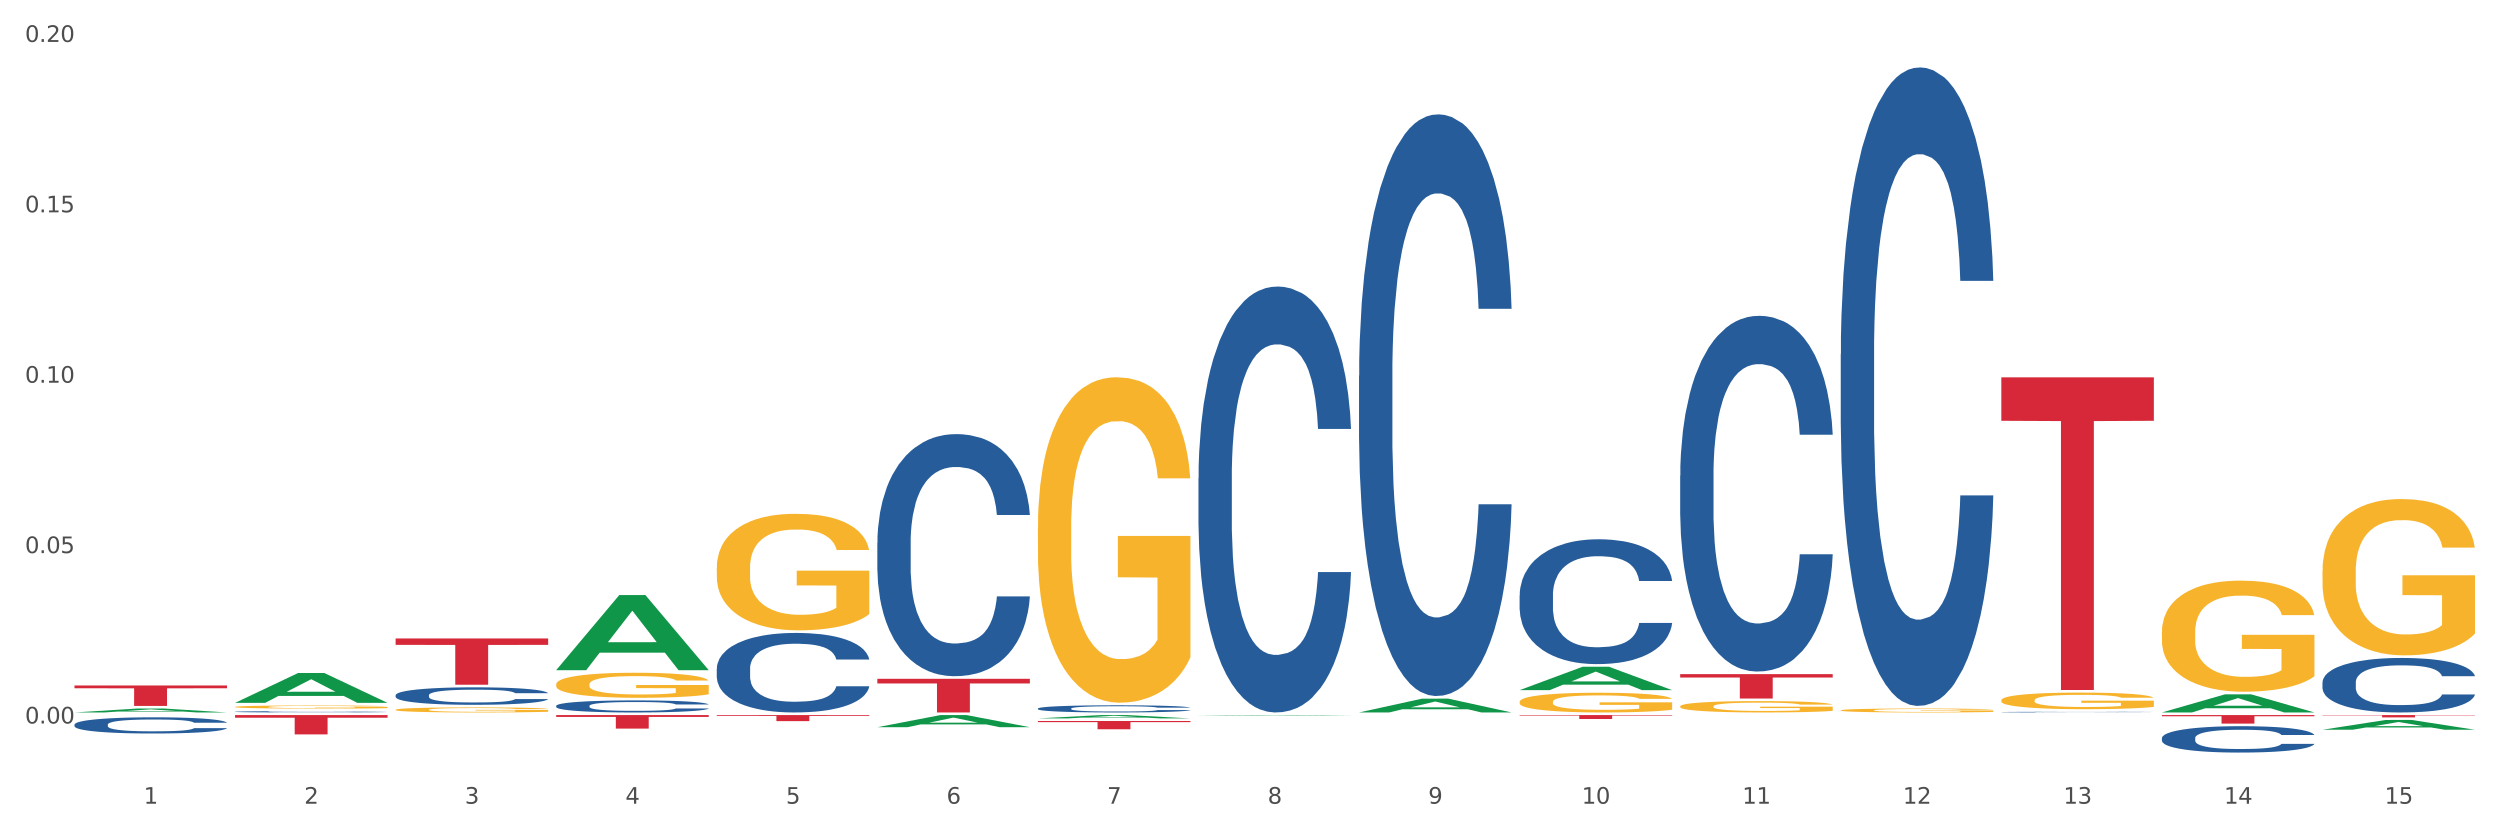 <?xml version="1.0" encoding="utf-8" standalone="no"?>
<!DOCTYPE svg PUBLIC "-//W3C//DTD SVG 1.1//EN"
  "http://www.w3.org/Graphics/SVG/1.1/DTD/svg11.dtd">
<svg xmlns:xlink="http://www.w3.org/1999/xlink" width="1080pt" height="360pt" viewBox="0 0 1080 360" xmlns="http://www.w3.org/2000/svg" version="1.1">
 <rect x="0" y="0" width="1080" height="360" fill="#333333" stroke="none"/>
 <defs>
  <style type="text/css">*{stroke-linejoin: round; stroke-linecap: butt}</style>
 </defs>
 <g id="figure_1">
  <g id="patch_1">
   <path d="M 0 360 
L 1080 360 
L 1080 0 
L 0 0 
z
" style="fill: #ffffff; stroke: #ffffff; stroke-linejoin: miter"/>
  </g>
  <g id="axes_1">
   <g id="matplotlib.axis_1">
    <g id="xtick_1">
     <g id="text_1">
      <!-- 1 -->
      <g style="fill: #4d4d4d" transform="translate(62.07 347.204) scale(0.096 -0.096)">
       <defs>
        <path id="DejaVuSans-31" d="M 794 531 
L 1825 531 
L 1825 4091 
L 703 3866 
L 703 4441 
L 1819 4666 
L 2450 4666 
L 2450 531 
L 3481 531 
L 3481 0 
L 794 0 
L 794 531 
z
" transform="scale(0.016)"/>
       </defs>
       <use xlink:href="#DejaVuSans-31"/>
      </g>
     </g>
    </g>
    <g id="xtick_2">
     <g id="text_2">
      <!-- 2 -->
      <g style="fill: #4d4d4d" transform="translate(131.436 347.204) scale(0.096 -0.096)">
       <defs>
        <path id="DejaVuSans-32" d="M 1228 531 
L 3431 531 
L 3431 0 
L 469 0 
L 469 531 
Q 828 903 1448 1529 
Q 2069 2156 2228 2338 
Q 2531 2678 2651 2914 
Q 2772 3150 2772 3378 
Q 2772 3750 2511 3984 
Q 2250 4219 1831 4219 
Q 1534 4219 1204 4116 
Q 875 4013 500 3803 
L 500 4441 
Q 881 4594 1212 4672 
Q 1544 4750 1819 4750 
Q 2544 4750 2975 4387 
Q 3406 4025 3406 3419 
Q 3406 3131 3298 2873 
Q 3191 2616 2906 2266 
Q 2828 2175 2409 1742 
Q 1991 1309 1228 531 
z
" transform="scale(0.016)"/>
       </defs>
       <use xlink:href="#DejaVuSans-32"/>
      </g>
     </g>
    </g>
    <g id="xtick_3">
     <g id="text_3">
      <!-- 3 -->
      <g style="fill: #4d4d4d" transform="translate(200.802 347.204) scale(0.096 -0.096)">
       <defs>
        <path id="DejaVuSans-33" d="M 2597 2516 
Q 3050 2419 3304 2112 
Q 3559 1806 3559 1356 
Q 3559 666 3084 287 
Q 2609 -91 1734 -91 
Q 1441 -91 1130 -33 
Q 819 25 488 141 
L 488 750 
Q 750 597 1062 519 
Q 1375 441 1716 441 
Q 2309 441 2620 675 
Q 2931 909 2931 1356 
Q 2931 1769 2642 2001 
Q 2353 2234 1838 2234 
L 1294 2234 
L 1294 2753 
L 1863 2753 
Q 2328 2753 2575 2939 
Q 2822 3125 2822 3475 
Q 2822 3834 2567 4026 
Q 2313 4219 1838 4219 
Q 1578 4219 1281 4162 
Q 984 4106 628 3988 
L 628 4550 
Q 988 4650 1302 4700 
Q 1616 4750 1894 4750 
Q 2613 4750 3031 4423 
Q 3450 4097 3450 3541 
Q 3450 3153 3228 2886 
Q 3006 2619 2597 2516 
z
" transform="scale(0.016)"/>
       </defs>
       <use xlink:href="#DejaVuSans-33"/>
      </g>
     </g>
    </g>
    <g id="xtick_4">
     <g id="text_4">
      <!-- 4 -->
      <g style="fill: #4d4d4d" transform="translate(270.169 347.204) scale(0.096 -0.096)">
       <defs>
        <path id="DejaVuSans-34" d="M 2419 4116 
L 825 1625 
L 2419 1625 
L 2419 4116 
z
M 2253 4666 
L 3047 4666 
L 3047 1625 
L 3713 1625 
L 3713 1100 
L 3047 1100 
L 3047 0 
L 2419 0 
L 2419 1100 
L 313 1100 
L 313 1709 
L 2253 4666 
z
" transform="scale(0.016)"/>
       </defs>
       <use xlink:href="#DejaVuSans-34"/>
      </g>
     </g>
    </g>
    <g id="xtick_5">
     <g id="text_5">
      <!-- 5 -->
      <g style="fill: #4d4d4d" transform="translate(339.535 347.204) scale(0.096 -0.096)">
       <defs>
        <path id="DejaVuSans-35" d="M 691 4666 
L 3169 4666 
L 3169 4134 
L 1269 4134 
L 1269 2991 
Q 1406 3038 1543 3061 
Q 1681 3084 1819 3084 
Q 2600 3084 3056 2656 
Q 3513 2228 3513 1497 
Q 3513 744 3044 326 
Q 2575 -91 1722 -91 
Q 1428 -91 1123 -41 
Q 819 9 494 109 
L 494 744 
Q 775 591 1075 516 
Q 1375 441 1709 441 
Q 2250 441 2565 725 
Q 2881 1009 2881 1497 
Q 2881 1984 2565 2268 
Q 2250 2553 1709 2553 
Q 1456 2553 1204 2497 
Q 953 2441 691 2322 
L 691 4666 
z
" transform="scale(0.016)"/>
       </defs>
       <use xlink:href="#DejaVuSans-35"/>
      </g>
     </g>
    </g>
    <g id="xtick_6">
     <g id="text_6">
      <!-- 6 -->
      <g style="fill: #4d4d4d" transform="translate(408.901 347.204) scale(0.096 -0.096)">
       <defs>
        <path id="DejaVuSans-36" d="M 2113 2584 
Q 1688 2584 1439 2293 
Q 1191 2003 1191 1497 
Q 1191 994 1439 701 
Q 1688 409 2113 409 
Q 2538 409 2786 701 
Q 3034 994 3034 1497 
Q 3034 2003 2786 2293 
Q 2538 2584 2113 2584 
z
M 3366 4563 
L 3366 3988 
Q 3128 4100 2886 4159 
Q 2644 4219 2406 4219 
Q 1781 4219 1451 3797 
Q 1122 3375 1075 2522 
Q 1259 2794 1537 2939 
Q 1816 3084 2150 3084 
Q 2853 3084 3261 2657 
Q 3669 2231 3669 1497 
Q 3669 778 3244 343 
Q 2819 -91 2113 -91 
Q 1303 -91 875 529 
Q 447 1150 447 2328 
Q 447 3434 972 4092 
Q 1497 4750 2381 4750 
Q 2619 4750 2861 4703 
Q 3103 4656 3366 4563 
z
" transform="scale(0.016)"/>
       </defs>
       <use xlink:href="#DejaVuSans-36"/>
      </g>
     </g>
    </g>
    <g id="xtick_7">
     <g id="text_7">
      <!-- 7 -->
      <g style="fill: #4d4d4d" transform="translate(478.267 347.204) scale(0.096 -0.096)">
       <defs>
        <path id="DejaVuSans-37" d="M 525 4666 
L 3525 4666 
L 3525 4397 
L 1831 0 
L 1172 0 
L 2766 4134 
L 525 4134 
L 525 4666 
z
" transform="scale(0.016)"/>
       </defs>
       <use xlink:href="#DejaVuSans-37"/>
      </g>
     </g>
    </g>
    <g id="xtick_8">
     <g id="text_8">
      <!-- 8 -->
      <g style="fill: #4d4d4d" transform="translate(547.634 347.204) scale(0.096 -0.096)">
       <defs>
        <path id="DejaVuSans-38" d="M 2034 2216 
Q 1584 2216 1326 1975 
Q 1069 1734 1069 1313 
Q 1069 891 1326 650 
Q 1584 409 2034 409 
Q 2484 409 2743 651 
Q 3003 894 3003 1313 
Q 3003 1734 2745 1975 
Q 2488 2216 2034 2216 
z
M 1403 2484 
Q 997 2584 770 2862 
Q 544 3141 544 3541 
Q 544 4100 942 4425 
Q 1341 4750 2034 4750 
Q 2731 4750 3128 4425 
Q 3525 4100 3525 3541 
Q 3525 3141 3298 2862 
Q 3072 2584 2669 2484 
Q 3125 2378 3379 2068 
Q 3634 1759 3634 1313 
Q 3634 634 3220 271 
Q 2806 -91 2034 -91 
Q 1263 -91 848 271 
Q 434 634 434 1313 
Q 434 1759 690 2068 
Q 947 2378 1403 2484 
z
M 1172 3481 
Q 1172 3119 1398 2916 
Q 1625 2713 2034 2713 
Q 2441 2713 2670 2916 
Q 2900 3119 2900 3481 
Q 2900 3844 2670 4047 
Q 2441 4250 2034 4250 
Q 1625 4250 1398 4047 
Q 1172 3844 1172 3481 
z
" transform="scale(0.016)"/>
       </defs>
       <use xlink:href="#DejaVuSans-38"/>
      </g>
     </g>
    </g>
    <g id="xtick_9">
     <g id="text_9">
      <!-- 9 -->
      <g style="fill: #4d4d4d" transform="translate(617 347.204) scale(0.096 -0.096)">
       <defs>
        <path id="DejaVuSans-39" d="M 703 97 
L 703 672 
Q 941 559 1184 500 
Q 1428 441 1663 441 
Q 2288 441 2617 861 
Q 2947 1281 2994 2138 
Q 2813 1869 2534 1725 
Q 2256 1581 1919 1581 
Q 1219 1581 811 2004 
Q 403 2428 403 3163 
Q 403 3881 828 4315 
Q 1253 4750 1959 4750 
Q 2769 4750 3195 4129 
Q 3622 3509 3622 2328 
Q 3622 1225 3098 567 
Q 2575 -91 1691 -91 
Q 1453 -91 1209 -44 
Q 966 3 703 97 
z
M 1959 2075 
Q 2384 2075 2632 2365 
Q 2881 2656 2881 3163 
Q 2881 3666 2632 3958 
Q 2384 4250 1959 4250 
Q 1534 4250 1286 3958 
Q 1038 3666 1038 3163 
Q 1038 2656 1286 2365 
Q 1534 2075 1959 2075 
z
" transform="scale(0.016)"/>
       </defs>
       <use xlink:href="#DejaVuSans-39"/>
      </g>
     </g>
    </g>
    <g id="xtick_10">
     <g id="text_10">
      <!-- 10 -->
      <g style="fill: #4d4d4d" transform="translate(683.312 347.204) scale(0.096 -0.096)">
       <defs>
        <path id="DejaVuSans-30" d="M 2034 4250 
Q 1547 4250 1301 3770 
Q 1056 3291 1056 2328 
Q 1056 1369 1301 889 
Q 1547 409 2034 409 
Q 2525 409 2770 889 
Q 3016 1369 3016 2328 
Q 3016 3291 2770 3770 
Q 2525 4250 2034 4250 
z
M 2034 4750 
Q 2819 4750 3233 4129 
Q 3647 3509 3647 2328 
Q 3647 1150 3233 529 
Q 2819 -91 2034 -91 
Q 1250 -91 836 529 
Q 422 1150 422 2328 
Q 422 3509 836 4129 
Q 1250 4750 2034 4750 
z
" transform="scale(0.016)"/>
       </defs>
       <use xlink:href="#DejaVuSans-31"/>
       <use xlink:href="#DejaVuSans-30" transform="translate(63.623 0)"/>
      </g>
     </g>
    </g>
    <g id="xtick_11">
     <g id="text_11">
      <!-- 11 -->
      <g style="fill: #4d4d4d" transform="translate(752.678 347.204) scale(0.096 -0.096)">
       <use xlink:href="#DejaVuSans-31"/>
       <use xlink:href="#DejaVuSans-31" transform="translate(63.623 0)"/>
      </g>
     </g>
    </g>
    <g id="xtick_12">
     <g id="text_12">
      <!-- 12 -->
      <g style="fill: #4d4d4d" transform="translate(822.044 347.204) scale(0.096 -0.096)">
       <use xlink:href="#DejaVuSans-31"/>
       <use xlink:href="#DejaVuSans-32" transform="translate(63.623 0)"/>
      </g>
     </g>
    </g>
    <g id="xtick_13">
     <g id="text_13">
      <!-- 13 -->
      <g style="fill: #4d4d4d" transform="translate(891.411 347.204) scale(0.096 -0.096)">
       <use xlink:href="#DejaVuSans-31"/>
       <use xlink:href="#DejaVuSans-33" transform="translate(63.623 0)"/>
      </g>
     </g>
    </g>
    <g id="xtick_14">
     <g id="text_14">
      <!-- 14 -->
      <g style="fill: #4d4d4d" transform="translate(960.777 347.204) scale(0.096 -0.096)">
       <use xlink:href="#DejaVuSans-31"/>
       <use xlink:href="#DejaVuSans-34" transform="translate(63.623 0)"/>
      </g>
     </g>
    </g>
    <g id="xtick_15">
     <g id="text_15">
      <!-- 15 -->
      <g style="fill: #4d4d4d" transform="translate(1030.143 347.204) scale(0.096 -0.096)">
       <use xlink:href="#DejaVuSans-31"/>
       <use xlink:href="#DejaVuSans-35" transform="translate(63.623 0)"/>
      </g>
     </g>
    </g>
    <g id="xtick_16"/>
    <g id="xtick_17"/>
    <g id="xtick_18"/>
    <g id="xtick_19"/>
    <g id="xtick_20"/>
    <g id="xtick_21"/>
    <g id="xtick_22"/>
    <g id="xtick_23"/>
    <g id="xtick_24"/>
    <g id="xtick_25"/>
    <g id="xtick_26"/>
    <g id="xtick_27"/>
    <g id="xtick_28"/>
    <g id="xtick_29"/>
   </g>
   <g id="matplotlib.axis_2">
    <g id="ytick_1">
     <g id="text_16">
      <!-- 0.00 -->
      <g style="fill: #4d4d4d" transform="translate(10.8 312.55) scale(0.096 -0.096)">
       <defs>
        <path id="DejaVuSans-2e" d="M 684 794 
L 1344 794 
L 1344 0 
L 684 0 
L 684 794 
z
" transform="scale(0.016)"/>
       </defs>
       <use xlink:href="#DejaVuSans-30"/>
       <use xlink:href="#DejaVuSans-2e" transform="translate(63.623 0)"/>
       <use xlink:href="#DejaVuSans-30" transform="translate(95.41 0)"/>
       <use xlink:href="#DejaVuSans-30" transform="translate(159.033 0)"/>
      </g>
     </g>
    </g>
    <g id="ytick_2">
     <g id="text_17">
      <!-- 0.05 -->
      <g style="fill: #4d4d4d" transform="translate(10.8 238.941) scale(0.096 -0.096)">
       <use xlink:href="#DejaVuSans-30"/>
       <use xlink:href="#DejaVuSans-2e" transform="translate(63.623 0)"/>
       <use xlink:href="#DejaVuSans-30" transform="translate(95.41 0)"/>
       <use xlink:href="#DejaVuSans-35" transform="translate(159.033 0)"/>
      </g>
     </g>
    </g>
    <g id="ytick_3">
     <g id="text_18">
      <!-- 0.10 -->
      <g style="fill: #4d4d4d" transform="translate(10.8 165.333) scale(0.096 -0.096)">
       <use xlink:href="#DejaVuSans-30"/>
       <use xlink:href="#DejaVuSans-2e" transform="translate(63.623 0)"/>
       <use xlink:href="#DejaVuSans-31" transform="translate(95.41 0)"/>
       <use xlink:href="#DejaVuSans-30" transform="translate(159.033 0)"/>
      </g>
     </g>
    </g>
    <g id="ytick_4">
     <g id="text_19">
      <!-- 0.15 -->
      <g style="fill: #4d4d4d" transform="translate(10.8 91.724) scale(0.096 -0.096)">
       <use xlink:href="#DejaVuSans-30"/>
       <use xlink:href="#DejaVuSans-2e" transform="translate(63.623 0)"/>
       <use xlink:href="#DejaVuSans-31" transform="translate(95.41 0)"/>
       <use xlink:href="#DejaVuSans-35" transform="translate(159.033 0)"/>
      </g>
     </g>
    </g>
    <g id="ytick_5">
     <g id="text_20">
      <!-- 0.20 -->
      <g style="fill: #4d4d4d" transform="translate(10.8 18.115) scale(0.096 -0.096)">
       <use xlink:href="#DejaVuSans-30"/>
       <use xlink:href="#DejaVuSans-2e" transform="translate(63.623 0)"/>
       <use xlink:href="#DejaVuSans-32" transform="translate(95.41 0)"/>
       <use xlink:href="#DejaVuSans-30" transform="translate(159.033 0)"/>
      </g>
     </g>
    </g>
    <g id="ytick_6"/>
    <g id="ytick_7"/>
    <g id="ytick_8"/>
    <g id="ytick_9"/>
   </g>
   <g id="PolyCollection_1">
    <path d="M 32.175 307.781 
L 32.243 307.779 
L 59.417 306.078 
L 70.695 306.076 
L 98.073 307.784 
L 85.029 307.784 
L 79.119 307.386 
L 51.061 307.386 
L 50.857 307.393 
L 45.151 307.784 
L 32.175 307.784 
L 32.175 307.781 
L 54.594 307.149 
L 75.586 307.147 
L 65.192 306.44 
L 65.056 306.437 
L 64.92 306.442 
L 54.526 307.147 
L 54.594 307.149 
L 32.175 307.781 
z
" clip-path="url(#p920abc5273)" style="fill: #109648"/>
    <path d="M 170.907 275.809 
L 236.805 275.809 
L 236.805 278.587 
L 210.883 278.606 
L 210.883 295.803 
L 196.673 295.803 
L 196.673 278.606 
L 170.907 278.587 
L 170.907 275.828 
L 170.907 275.809 
z
" clip-path="url(#p920abc5273)" style="fill: #d62839"/>
    <path d="M 240.274 308.903 
L 306.172 308.903 
L 306.172 309.716 
L 280.25 309.722 
L 280.25 314.754 
L 266.039 314.754 
L 266.039 309.722 
L 240.274 309.716 
L 240.274 308.909 
L 240.274 308.903 
z
" clip-path="url(#p920abc5273)" style="fill: #d62839"/>
    <path d="M 309.64 308.903 
L 375.538 308.903 
L 375.538 309.267 
L 349.616 309.269 
L 349.616 311.519 
L 335.406 311.519 
L 335.406 309.269 
L 309.64 309.267 
L 309.64 308.906 
L 309.64 308.903 
z
" clip-path="url(#p920abc5273)" style="fill: #d62839"/>
    <path d="M 379.006 293.237 
L 444.904 293.237 
L 444.904 295.258 
L 418.982 295.272 
L 418.982 307.784 
L 404.772 307.784 
L 404.772 295.272 
L 379.006 295.258 
L 379.006 293.25 
L 379.006 293.237 
z
" clip-path="url(#p920abc5273)" style="fill: #d62839"/>
    <path d="M 448.372 311.473 
L 514.27 311.473 
L 514.27 311.971 
L 488.348 311.974 
L 488.348 315.054 
L 474.138 315.054 
L 474.138 311.974 
L 448.372 311.971 
L 448.372 311.477 
L 448.372 311.473 
z
" clip-path="url(#p920abc5273)" style="fill: #d62839"/>
    <path d="M 656.471 308.903 
L 722.369 308.903 
L 722.369 309.142 
L 696.447 309.144 
L 696.447 310.622 
L 682.237 310.622 
L 682.237 309.144 
L 656.471 309.142 
L 656.471 308.905 
L 656.471 308.903 
z
" clip-path="url(#p920abc5273)" style="fill: #d62839"/>
    <path d="M 1003.302 294.817 
L 1003.38 294.795 
L 1003.38 294.193 
L 1003.614 293.376 
L 1004.47 291.871 
L 1005.561 290.731 
L 1007.43 289.398 
L 1008.443 288.838 
L 1009.767 288.215 
L 1012.494 287.204 
L 1015.609 286.344 
L 1017.79 285.871 
L 1019.426 285.57 
L 1023.087 285.032 
L 1025.19 284.796 
L 1027.371 284.602 
L 1029.241 284.473 
L 1032.356 284.322 
L 1034.849 284.258 
L 1037.731 284.236 
L 1040.146 284.258 
L 1043.339 284.344 
L 1048.013 284.602 
L 1049.805 284.753 
L 1052.219 285.011 
L 1054.712 285.355 
L 1056.737 285.699 
L 1059.074 286.193 
L 1061.489 286.839 
L 1063.825 287.656 
L 1065.461 288.408 
L 1066.785 289.204 
L 1067.954 290.172 
L 1068.811 291.225 
L 1069.2 292.107 
L 1054.945 292.107 
L 1054.556 291.311 
L 1053.777 290.451 
L 1052.998 289.871 
L 1052.141 289.398 
L 1050.817 288.86 
L 1049.649 288.516 
L 1047.701 288.107 
L 1045.91 287.849 
L 1044.43 287.699 
L 1042.638 287.57 
L 1038.822 287.441 
L 1036.095 287.441 
L 1034.382 287.484 
L 1032.278 287.591 
L 1030.487 287.742 
L 1028.384 288 
L 1026.748 288.279 
L 1025.112 288.645 
L 1024.178 288.903 
L 1022.775 289.376 
L 1021.841 289.763 
L 1020.594 290.43 
L 1019.893 290.903 
L 1018.647 292.129 
L 1018.102 293.032 
L 1017.868 293.655 
L 1017.712 294.344 
L 1017.712 297.698 
L 1018.18 299.204 
L 1018.569 299.849 
L 1019.192 300.58 
L 1020.361 301.526 
L 1022.074 302.451 
L 1023.866 303.117 
L 1025.346 303.526 
L 1026.748 303.827 
L 1028.15 304.064 
L 1029.864 304.279 
L 1031.266 304.408 
L 1033.369 304.537 
L 1035.862 304.601 
L 1037.809 304.601 
L 1041.781 304.494 
L 1043.573 304.386 
L 1045.287 304.236 
L 1047.156 303.999 
L 1048.636 303.741 
L 1049.493 303.548 
L 1050.895 303.139 
L 1051.986 302.709 
L 1052.92 302.214 
L 1053.543 301.784 
L 1054.244 301.139 
L 1054.79 300.408 
L 1054.945 300.021 
L 1069.2 300.021 
L 1068.888 300.795 
L 1068.343 301.548 
L 1067.253 302.558 
L 1066.396 303.139 
L 1065.072 303.849 
L 1063.67 304.451 
L 1061.722 305.117 
L 1059.931 305.612 
L 1058.061 306.042 
L 1056.036 306.429 
L 1052.375 306.967 
L 1051.051 307.117 
L 1048.247 307.375 
L 1046.066 307.526 
L 1042.872 307.676 
L 1039.6 307.762 
L 1036.173 307.784 
L 1033.135 307.741 
L 1029.786 307.612 
L 1027.683 307.483 
L 1025.346 307.289 
L 1022.62 306.988 
L 1020.049 306.623 
L 1017.634 306.193 
L 1015.376 305.698 
L 1013.272 305.139 
L 1010.546 304.214 
L 1008.521 303.311 
L 1007.041 302.472 
L 1006.028 301.763 
L 1005.016 300.86 
L 1004.47 300.236 
L 1003.614 298.731 
L 1003.302 297.333 
L 1003.302 294.817 
z
" clip-path="url(#p920abc5273)" style="fill: #255c99"/>
    <path d="M 933.936 318.834 
L 934.014 318.824 
L 934.014 318.532 
L 934.247 318.137 
L 935.104 317.408 
L 936.195 316.856 
L 938.064 316.211 
L 939.077 315.941 
L 940.401 315.639 
L 943.127 315.149 
L 946.243 314.733 
L 948.424 314.504 
L 950.06 314.358 
L 953.721 314.098 
L 955.824 313.984 
L 958.005 313.89 
L 959.874 313.828 
L 962.99 313.755 
L 965.483 313.724 
L 968.365 313.713 
L 970.779 313.724 
L 973.973 313.765 
L 978.647 313.89 
L 980.438 313.963 
L 982.853 314.088 
L 985.346 314.254 
L 987.371 314.421 
L 989.708 314.66 
L 992.122 314.973 
L 994.459 315.368 
L 996.095 315.732 
L 997.419 316.117 
L 998.587 316.586 
L 999.444 317.096 
L 999.834 317.523 
L 985.579 317.523 
L 985.19 317.137 
L 984.411 316.721 
L 983.632 316.44 
L 982.775 316.211 
L 981.451 315.951 
L 980.283 315.784 
L 978.335 315.587 
L 976.544 315.462 
L 975.064 315.389 
L 973.272 315.326 
L 969.455 315.264 
L 966.729 315.264 
L 965.015 315.285 
L 962.912 315.337 
L 961.121 315.41 
L 959.018 315.535 
L 957.382 315.67 
L 955.746 315.847 
L 954.811 315.972 
L 953.409 316.201 
L 952.475 316.388 
L 951.228 316.711 
L 950.527 316.94 
L 949.281 317.533 
L 948.736 317.97 
L 948.502 318.272 
L 948.346 318.605 
L 948.346 320.229 
L 948.814 320.957 
L 949.203 321.269 
L 949.826 321.623 
L 950.995 322.081 
L 952.708 322.529 
L 954.5 322.851 
L 955.98 323.049 
L 957.382 323.195 
L 958.784 323.309 
L 960.498 323.413 
L 961.9 323.476 
L 964.003 323.538 
L 966.495 323.57 
L 968.443 323.57 
L 972.415 323.518 
L 974.207 323.466 
L 975.92 323.393 
L 977.79 323.278 
L 979.27 323.153 
L 980.127 323.06 
L 981.529 322.862 
L 982.619 322.654 
L 983.554 322.414 
L 984.177 322.206 
L 984.878 321.894 
L 985.423 321.54 
L 985.579 321.353 
L 999.834 321.353 
L 999.522 321.727 
L 998.977 322.092 
L 997.886 322.581 
L 997.03 322.862 
L 995.705 323.205 
L 994.303 323.497 
L 992.356 323.819 
L 990.564 324.059 
L 988.695 324.267 
L 986.67 324.454 
L 983.009 324.714 
L 981.685 324.787 
L 978.88 324.912 
L 976.699 324.985 
L 973.506 325.058 
L 970.234 325.1 
L 966.807 325.11 
L 963.769 325.089 
L 960.42 325.027 
L 958.317 324.964 
L 955.98 324.871 
L 953.253 324.725 
L 950.683 324.548 
L 948.268 324.34 
L 946.009 324.1 
L 943.906 323.83 
L 941.18 323.382 
L 939.155 322.945 
L 937.675 322.539 
L 936.662 322.196 
L 935.65 321.759 
L 935.104 321.457 
L 934.247 320.728 
L 933.936 320.052 
L 933.936 318.834 
z
" clip-path="url(#p920abc5273)" style="fill: #255c99"/>
    <path d="M 864.57 307.623 
L 864.648 307.622 
L 864.648 307.615 
L 864.881 307.605 
L 865.738 307.586 
L 866.829 307.572 
L 868.698 307.555 
L 869.711 307.548 
L 871.035 307.54 
L 873.761 307.528 
L 876.877 307.517 
L 879.058 307.511 
L 880.694 307.507 
L 884.355 307.501 
L 886.458 307.498 
L 888.639 307.495 
L 890.508 307.494 
L 893.624 307.492 
L 896.117 307.491 
L 898.999 307.491 
L 901.413 307.491 
L 904.607 307.492 
L 909.281 307.495 
L 911.072 307.497 
L 913.487 307.5 
L 915.979 307.505 
L 918.005 307.509 
L 920.341 307.515 
L 922.756 307.523 
L 925.093 307.533 
L 926.729 307.543 
L 928.053 307.553 
L 929.221 307.565 
L 930.078 307.578 
L 930.468 307.589 
L 916.213 307.589 
L 915.824 307.579 
L 915.045 307.568 
L 914.266 307.561 
L 913.409 307.555 
L 912.085 307.548 
L 910.916 307.544 
L 908.969 307.539 
L 907.177 307.536 
L 905.697 307.534 
L 903.906 307.532 
L 900.089 307.531 
L 897.363 307.531 
L 895.649 307.531 
L 893.546 307.533 
L 891.754 307.534 
L 889.651 307.538 
L 888.016 307.541 
L 886.38 307.546 
L 885.445 307.549 
L 884.043 307.555 
L 883.108 307.56 
L 881.862 307.568 
L 881.161 307.574 
L 879.915 307.589 
L 879.369 307.6 
L 879.136 307.608 
L 878.98 307.617 
L 878.98 307.658 
L 879.447 307.677 
L 879.837 307.685 
L 880.46 307.694 
L 881.628 307.706 
L 883.342 307.718 
L 885.134 307.726 
L 886.614 307.731 
L 888.016 307.735 
L 889.418 307.738 
L 891.131 307.74 
L 892.533 307.742 
L 894.637 307.744 
L 897.129 307.744 
L 899.076 307.744 
L 903.049 307.743 
L 904.841 307.742 
L 906.554 307.74 
L 908.424 307.737 
L 909.904 307.734 
L 910.76 307.731 
L 912.163 307.726 
L 913.253 307.721 
L 914.188 307.715 
L 914.811 307.709 
L 915.512 307.701 
L 916.057 307.692 
L 916.213 307.687 
L 930.468 307.687 
L 930.156 307.697 
L 929.611 307.706 
L 928.52 307.719 
L 927.663 307.726 
L 926.339 307.735 
L 924.937 307.742 
L 922.99 307.751 
L 921.198 307.757 
L 919.329 307.762 
L 917.304 307.767 
L 913.643 307.774 
L 912.318 307.776 
L 909.514 307.779 
L 907.333 307.781 
L 904.14 307.783 
L 900.868 307.784 
L 897.441 307.784 
L 894.403 307.783 
L 891.053 307.782 
L 888.95 307.78 
L 886.614 307.778 
L 883.887 307.774 
L 881.317 307.77 
L 878.902 307.764 
L 876.643 307.758 
L 874.54 307.751 
L 871.814 307.74 
L 869.789 307.728 
L 868.309 307.718 
L 867.296 307.709 
L 866.283 307.698 
L 865.738 307.69 
L 864.881 307.671 
L 864.57 307.654 
L 864.57 307.623 
z
" clip-path="url(#p920abc5273)" style="fill: #255c99"/>
    <path d="M 795.203 153.064 
L 795.281 152.812 
L 795.281 145.759 
L 795.515 136.187 
L 796.372 118.554 
L 797.462 105.203 
L 799.332 89.585 
L 800.344 83.036 
L 801.669 75.731 
L 804.395 63.891 
L 807.511 53.815 
L 809.692 48.274 
L 811.327 44.747 
L 814.988 38.45 
L 817.092 35.679 
L 819.273 33.412 
L 821.142 31.9 
L 824.258 30.137 
L 826.75 29.381 
L 829.632 29.129 
L 832.047 29.381 
L 835.241 30.389 
L 839.914 33.412 
L 841.706 35.175 
L 844.121 38.198 
L 846.613 42.228 
L 848.638 46.258 
L 850.975 52.052 
L 853.39 59.609 
L 855.727 69.181 
L 857.362 77.998 
L 858.687 87.318 
L 859.855 98.654 
L 860.712 110.997 
L 861.101 121.325 
L 846.847 121.325 
L 846.457 112.004 
L 845.678 101.928 
L 844.899 95.127 
L 844.043 89.585 
L 842.718 83.288 
L 841.55 79.257 
L 839.603 74.471 
L 837.811 71.448 
L 836.331 69.685 
L 834.54 68.174 
L 830.723 66.662 
L 827.997 66.662 
L 826.283 67.166 
L 824.18 68.426 
L 822.388 70.189 
L 820.285 73.212 
L 818.649 76.486 
L 817.014 80.769 
L 816.079 83.792 
L 814.677 89.333 
L 813.742 93.868 
L 812.496 101.676 
L 811.795 107.218 
L 810.548 121.576 
L 810.003 132.156 
L 809.77 139.461 
L 809.614 147.522 
L 809.614 186.818 
L 810.081 204.451 
L 810.471 212.008 
L 811.094 220.573 
L 812.262 231.657 
L 813.976 242.488 
L 815.767 250.297 
L 817.247 255.083 
L 818.649 258.61 
L 820.051 261.381 
L 821.765 263.9 
L 823.167 265.411 
L 825.27 266.923 
L 827.763 267.678 
L 829.71 267.678 
L 833.683 266.419 
L 835.474 265.159 
L 837.188 263.396 
L 839.057 260.625 
L 840.537 257.602 
L 841.394 255.335 
L 842.796 250.549 
L 843.887 245.511 
L 844.822 239.717 
L 845.445 234.679 
L 846.146 227.122 
L 846.691 218.558 
L 846.847 214.024 
L 861.101 214.024 
L 860.79 223.092 
L 860.245 231.908 
L 859.154 243.748 
L 858.297 250.549 
L 856.973 258.862 
L 855.571 265.915 
L 853.624 273.724 
L 851.832 279.518 
L 849.963 284.555 
L 847.937 289.09 
L 844.276 295.387 
L 842.952 297.15 
L 840.148 300.173 
L 837.967 301.937 
L 834.773 303.7 
L 831.502 304.707 
L 828.074 304.959 
L 825.037 304.456 
L 821.687 302.944 
L 819.584 301.433 
L 817.247 299.166 
L 814.521 295.639 
L 811.951 291.357 
L 809.536 286.319 
L 807.277 280.525 
L 805.174 273.976 
L 802.448 263.144 
L 800.422 252.564 
L 798.942 242.74 
L 797.93 234.427 
L 796.917 223.848 
L 796.372 216.543 
L 795.515 198.91 
L 795.203 182.536 
L 795.203 153.064 
z
" clip-path="url(#p920abc5273)" style="fill: #255c99"/>
    <path d="M 725.837 205.48 
L 725.915 205.34 
L 725.915 201.411 
L 726.149 196.078 
L 727.006 186.254 
L 728.096 178.816 
L 729.966 170.116 
L 730.978 166.467 
L 732.302 162.397 
L 735.029 155.801 
L 738.144 150.188 
L 740.325 147.1 
L 741.961 145.136 
L 745.622 141.627 
L 747.725 140.084 
L 749.906 138.821 
L 751.776 137.979 
L 754.891 136.996 
L 757.384 136.575 
L 760.266 136.435 
L 762.681 136.575 
L 765.874 137.137 
L 770.548 138.821 
L 772.34 139.803 
L 774.754 141.487 
L 777.247 143.732 
L 779.272 145.978 
L 781.609 149.205 
L 784.024 153.416 
L 786.36 158.748 
L 787.996 163.66 
L 789.32 168.853 
L 790.489 175.168 
L 791.346 182.044 
L 791.735 187.798 
L 777.481 187.798 
L 777.091 182.606 
L 776.312 176.992 
L 775.533 173.203 
L 774.676 170.116 
L 773.352 166.607 
L 772.184 164.362 
L 770.237 161.695 
L 768.445 160.011 
L 766.965 159.029 
L 765.173 158.187 
L 761.357 157.345 
L 758.63 157.345 
L 756.917 157.626 
L 754.814 158.327 
L 753.022 159.31 
L 750.919 160.994 
L 749.283 162.818 
L 747.647 165.204 
L 746.713 166.888 
L 745.311 169.975 
L 744.376 172.501 
L 743.13 176.852 
L 742.429 179.939 
L 741.182 187.938 
L 740.637 193.832 
L 740.403 197.902 
L 740.248 202.393 
L 740.248 224.285 
L 740.715 234.109 
L 741.104 238.319 
L 741.727 243.091 
L 742.896 249.265 
L 744.61 255.3 
L 746.401 259.65 
L 747.881 262.317 
L 749.283 264.281 
L 750.685 265.825 
L 752.399 267.228 
L 753.801 268.07 
L 755.904 268.912 
L 758.397 269.333 
L 760.344 269.333 
L 764.317 268.632 
L 766.108 267.93 
L 767.822 266.948 
L 769.691 265.404 
L 771.171 263.72 
L 772.028 262.457 
L 773.43 259.791 
L 774.521 256.984 
L 775.455 253.756 
L 776.079 250.949 
L 776.78 246.739 
L 777.325 241.968 
L 777.481 239.442 
L 791.735 239.442 
L 791.424 244.494 
L 790.878 249.406 
L 789.788 256.002 
L 788.931 259.791 
L 787.607 264.422 
L 786.205 268.351 
L 784.257 272.702 
L 782.466 275.929 
L 780.596 278.736 
L 778.571 281.262 
L 774.91 284.77 
L 773.586 285.753 
L 770.782 287.437 
L 768.601 288.419 
L 765.407 289.402 
L 762.136 289.963 
L 758.708 290.103 
L 755.67 289.823 
L 752.321 288.981 
L 750.218 288.139 
L 747.881 286.876 
L 745.155 284.911 
L 742.584 282.525 
L 740.17 279.718 
L 737.911 276.491 
L 735.808 272.842 
L 733.081 266.807 
L 731.056 260.913 
L 729.576 255.44 
L 728.563 250.809 
L 727.551 244.915 
L 727.006 240.845 
L 726.149 231.022 
L 725.837 221.9 
L 725.837 205.48 
z
" clip-path="url(#p920abc5273)" style="fill: #255c99"/>
    <path d="M 656.471 257.198 
L 656.549 257.149 
L 656.549 255.769 
L 656.783 253.898 
L 657.639 250.45 
L 658.73 247.84 
L 660.599 244.786 
L 661.612 243.505 
L 662.936 242.077 
L 665.662 239.762 
L 668.778 237.792 
L 670.959 236.708 
L 672.595 236.019 
L 676.256 234.787 
L 678.359 234.246 
L 680.54 233.802 
L 682.41 233.507 
L 685.525 233.162 
L 688.018 233.014 
L 690.9 232.965 
L 693.315 233.014 
L 696.508 233.211 
L 701.182 233.802 
L 702.973 234.147 
L 705.388 234.738 
L 707.881 235.526 
L 709.906 236.314 
L 712.243 237.447 
L 714.657 238.925 
L 716.994 240.796 
L 718.63 242.52 
L 719.954 244.343 
L 721.123 246.559 
L 721.979 248.972 
L 722.369 250.992 
L 708.114 250.992 
L 707.725 249.169 
L 706.946 247.199 
L 706.167 245.869 
L 705.31 244.786 
L 703.986 243.555 
L 702.818 242.766 
L 700.87 241.831 
L 699.079 241.24 
L 697.599 240.895 
L 695.807 240.599 
L 691.99 240.304 
L 689.264 240.304 
L 687.55 240.402 
L 685.447 240.649 
L 683.656 240.993 
L 681.553 241.584 
L 679.917 242.225 
L 678.281 243.062 
L 677.346 243.653 
L 675.944 244.737 
L 675.01 245.623 
L 673.763 247.15 
L 673.062 248.234 
L 671.816 251.041 
L 671.271 253.11 
L 671.037 254.538 
L 670.881 256.114 
L 670.881 263.798 
L 671.349 267.246 
L 671.738 268.723 
L 672.361 270.398 
L 673.53 272.565 
L 675.243 274.683 
L 677.035 276.21 
L 678.515 277.146 
L 679.917 277.835 
L 681.319 278.377 
L 683.033 278.869 
L 684.435 279.165 
L 686.538 279.46 
L 689.03 279.608 
L 690.978 279.608 
L 694.95 279.362 
L 696.742 279.116 
L 698.456 278.771 
L 700.325 278.229 
L 701.805 277.638 
L 702.662 277.195 
L 704.064 276.259 
L 705.154 275.274 
L 706.089 274.141 
L 706.712 273.156 
L 707.413 271.678 
L 707.959 270.004 
L 708.114 269.117 
L 722.369 269.117 
L 722.057 270.89 
L 721.512 272.614 
L 720.422 274.929 
L 719.565 276.259 
L 718.241 277.884 
L 716.838 279.263 
L 714.891 280.79 
L 713.1 281.923 
L 711.23 282.908 
L 709.205 283.795 
L 705.544 285.026 
L 704.22 285.371 
L 701.416 285.962 
L 699.235 286.307 
L 696.041 286.651 
L 692.769 286.849 
L 689.342 286.898 
L 686.304 286.799 
L 682.955 286.504 
L 680.852 286.208 
L 678.515 285.765 
L 675.789 285.075 
L 673.218 284.238 
L 670.803 283.253 
L 668.544 282.12 
L 666.441 280.84 
L 663.715 278.722 
L 661.69 276.653 
L 660.21 274.732 
L 659.197 273.107 
L 658.185 271.038 
L 657.639 269.61 
L 656.783 266.162 
L 656.471 262.96 
L 656.471 257.198 
z
" clip-path="url(#p920abc5273)" style="fill: #255c99"/>
    <path d="M 587.105 162.311 
L 587.183 162.081 
L 587.183 155.656 
L 587.416 146.936 
L 588.273 130.872 
L 589.364 118.709 
L 591.233 104.482 
L 592.246 98.515 
L 593.57 91.86 
L 596.296 81.074 
L 599.412 71.895 
L 601.593 66.847 
L 603.229 63.634 
L 606.89 57.897 
L 608.993 55.373 
L 611.174 53.307 
L 613.043 51.93 
L 616.159 50.324 
L 618.652 49.635 
L 621.534 49.406 
L 623.948 49.635 
L 627.142 50.553 
L 631.816 53.307 
L 633.607 54.914 
L 636.022 57.667 
L 638.514 61.339 
L 640.54 65.011 
L 642.877 70.289 
L 645.291 77.173 
L 647.628 85.894 
L 649.264 93.925 
L 650.588 102.416 
L 651.756 112.743 
L 652.613 123.988 
L 653.003 133.396 
L 638.748 133.396 
L 638.359 124.905 
L 637.58 115.726 
L 636.801 109.53 
L 635.944 104.482 
L 634.62 98.745 
L 633.451 95.073 
L 631.504 90.713 
L 629.713 87.959 
L 628.233 86.353 
L 626.441 84.976 
L 622.624 83.599 
L 619.898 83.599 
L 618.184 84.058 
L 616.081 85.205 
L 614.29 86.812 
L 612.186 89.565 
L 610.551 92.549 
L 608.915 96.45 
L 607.98 99.204 
L 606.578 104.252 
L 605.643 108.383 
L 604.397 115.497 
L 603.696 120.545 
L 602.45 133.626 
L 601.905 143.264 
L 601.671 149.919 
L 601.515 157.262 
L 601.515 193.061 
L 601.982 209.125 
L 602.372 216.01 
L 602.995 223.812 
L 604.163 233.909 
L 605.877 243.777 
L 607.669 250.891 
L 609.149 255.251 
L 610.551 258.464 
L 611.953 260.988 
L 613.666 263.283 
L 615.069 264.66 
L 617.172 266.037 
L 619.664 266.725 
L 621.612 266.725 
L 625.584 265.578 
L 627.376 264.43 
L 629.089 262.824 
L 630.959 260.3 
L 632.439 257.546 
L 633.296 255.48 
L 634.698 251.12 
L 635.788 246.531 
L 636.723 241.253 
L 637.346 236.663 
L 638.047 229.779 
L 638.592 221.976 
L 638.748 217.846 
L 653.003 217.846 
L 652.691 226.107 
L 652.146 234.139 
L 651.055 244.924 
L 650.199 251.12 
L 648.874 258.693 
L 647.472 265.119 
L 645.525 272.233 
L 643.733 277.511 
L 641.864 282.1 
L 639.839 286.231 
L 636.178 291.968 
L 634.853 293.574 
L 632.049 296.328 
L 629.868 297.935 
L 626.675 299.541 
L 623.403 300.459 
L 619.976 300.688 
L 616.938 300.229 
L 613.589 298.853 
L 611.485 297.476 
L 609.149 295.41 
L 606.422 292.198 
L 603.852 288.296 
L 601.437 283.707 
L 599.178 278.429 
L 597.075 272.462 
L 594.349 262.594 
L 592.324 252.956 
L 590.844 244.006 
L 589.831 236.434 
L 588.818 226.795 
L 588.273 220.14 
L 587.416 204.077 
L 587.105 189.16 
L 587.105 162.311 
z
" clip-path="url(#p920abc5273)" style="fill: #255c99"/>
    <path d="M 517.739 206.458 
L 517.816 206.29 
L 517.816 201.585 
L 518.05 195.2 
L 518.907 183.438 
L 519.997 174.532 
L 521.867 164.113 
L 522.88 159.745 
L 524.204 154.872 
L 526.93 146.974 
L 530.046 140.252 
L 532.227 136.556 
L 533.863 134.203 
L 537.523 130.002 
L 539.627 128.154 
L 541.808 126.642 
L 543.677 125.633 
L 546.793 124.457 
L 549.285 123.953 
L 552.167 123.785 
L 554.582 123.953 
L 557.776 124.625 
L 562.449 126.642 
L 564.241 127.818 
L 566.656 129.834 
L 569.148 132.523 
L 571.173 135.211 
L 573.51 139.076 
L 575.925 144.117 
L 578.262 150.503 
L 579.898 156.384 
L 581.222 162.601 
L 582.39 170.163 
L 583.247 178.397 
L 583.636 185.286 
L 569.382 185.286 
L 568.992 179.069 
L 568.214 172.347 
L 567.435 167.81 
L 566.578 164.113 
L 565.254 159.913 
L 564.085 157.224 
L 562.138 154.031 
L 560.346 152.015 
L 558.866 150.839 
L 557.075 149.83 
L 553.258 148.822 
L 550.532 148.822 
L 548.818 149.158 
L 546.715 149.998 
L 544.923 151.175 
L 542.82 153.191 
L 541.184 155.376 
L 539.549 158.232 
L 538.614 160.249 
L 537.212 163.945 
L 536.277 166.97 
L 535.031 172.179 
L 534.33 175.876 
L 533.084 185.454 
L 532.538 192.512 
L 532.305 197.385 
L 532.149 202.762 
L 532.149 228.975 
L 532.616 240.738 
L 533.006 245.779 
L 533.629 251.492 
L 534.797 258.886 
L 536.511 266.111 
L 538.302 271.32 
L 539.782 274.513 
L 541.184 276.865 
L 542.587 278.714 
L 544.3 280.394 
L 545.702 281.402 
L 547.805 282.411 
L 550.298 282.915 
L 552.245 282.915 
L 556.218 282.075 
L 558.009 281.234 
L 559.723 280.058 
L 561.593 278.21 
L 563.073 276.193 
L 563.929 274.681 
L 565.331 271.488 
L 566.422 268.128 
L 567.357 264.263 
L 567.98 260.902 
L 568.681 255.861 
L 569.226 250.148 
L 569.382 247.123 
L 583.636 247.123 
L 583.325 253.172 
L 582.78 259.054 
L 581.689 266.951 
L 580.832 271.488 
L 579.508 277.033 
L 578.106 281.738 
L 576.159 286.948 
L 574.367 290.812 
L 572.498 294.173 
L 570.472 297.198 
L 566.811 301.399 
L 565.487 302.575 
L 562.683 304.591 
L 560.502 305.768 
L 557.308 306.944 
L 554.037 307.616 
L 550.61 307.784 
L 547.572 307.448 
L 544.222 306.44 
L 542.119 305.431 
L 539.782 303.919 
L 537.056 301.567 
L 534.486 298.71 
L 532.071 295.349 
L 529.812 291.485 
L 527.709 287.116 
L 524.983 279.89 
L 522.957 272.833 
L 521.477 266.279 
L 520.465 260.734 
L 519.452 253.676 
L 518.907 248.803 
L 518.05 237.041 
L 517.739 226.119 
L 517.739 206.458 
z
" clip-path="url(#p920abc5273)" style="fill: #255c99"/>
    <path d="M 448.372 306.078 
L 448.45 306.075 
L 448.45 305.996 
L 448.684 305.888 
L 449.541 305.69 
L 450.631 305.54 
L 452.501 305.365 
L 453.513 305.291 
L 454.837 305.209 
L 457.564 305.076 
L 460.679 304.963 
L 462.861 304.901 
L 464.496 304.861 
L 468.157 304.79 
L 470.26 304.759 
L 472.441 304.734 
L 474.311 304.717 
L 477.427 304.697 
L 479.919 304.689 
L 482.801 304.686 
L 485.216 304.689 
L 488.41 304.7 
L 493.083 304.734 
L 494.875 304.754 
L 497.289 304.788 
L 499.782 304.833 
L 501.807 304.878 
L 504.144 304.943 
L 506.559 305.028 
L 508.896 305.136 
L 510.531 305.235 
L 511.856 305.339 
L 513.024 305.467 
L 513.881 305.605 
L 514.27 305.721 
L 500.016 305.721 
L 499.626 305.617 
L 498.847 305.503 
L 498.068 305.427 
L 497.212 305.365 
L 495.887 305.294 
L 494.719 305.249 
L 492.772 305.195 
L 490.98 305.161 
L 489.5 305.141 
L 487.709 305.124 
L 483.892 305.107 
L 481.165 305.107 
L 479.452 305.113 
L 477.349 305.127 
L 475.557 305.147 
L 473.454 305.181 
L 471.818 305.218 
L 470.183 305.266 
L 469.248 305.3 
L 467.846 305.362 
L 466.911 305.413 
L 465.665 305.501 
L 464.964 305.563 
L 463.717 305.724 
L 463.172 305.843 
L 462.938 305.925 
L 462.783 306.016 
L 462.783 306.457 
L 463.25 306.655 
L 463.639 306.74 
L 464.263 306.836 
L 465.431 306.961 
L 467.145 307.082 
L 468.936 307.17 
L 470.416 307.224 
L 471.818 307.263 
L 473.22 307.294 
L 474.934 307.323 
L 476.336 307.34 
L 478.439 307.357 
L 480.932 307.365 
L 482.879 307.365 
L 486.852 307.351 
L 488.643 307.337 
L 490.357 307.317 
L 492.226 307.286 
L 493.706 307.252 
L 494.563 307.227 
L 495.965 307.173 
L 497.056 307.116 
L 497.99 307.051 
L 498.614 306.995 
L 499.315 306.91 
L 499.86 306.813 
L 500.016 306.763 
L 514.27 306.763 
L 513.959 306.864 
L 513.413 306.963 
L 512.323 307.096 
L 511.466 307.173 
L 510.142 307.266 
L 508.74 307.345 
L 506.792 307.433 
L 505.001 307.498 
L 503.131 307.555 
L 501.106 307.606 
L 497.445 307.676 
L 496.121 307.696 
L 493.317 307.73 
L 491.136 307.75 
L 487.942 307.77 
L 484.671 307.781 
L 481.243 307.784 
L 478.206 307.778 
L 474.856 307.761 
L 472.753 307.744 
L 470.416 307.719 
L 467.69 307.679 
L 465.119 307.631 
L 462.705 307.575 
L 460.446 307.51 
L 458.343 307.436 
L 455.616 307.314 
L 453.591 307.195 
L 452.111 307.085 
L 451.099 306.992 
L 450.086 306.873 
L 449.541 306.791 
L 448.684 306.593 
L 448.372 306.409 
L 448.372 306.078 
z
" clip-path="url(#p920abc5273)" style="fill: #255c99"/>
    <path d="M 379.006 234.526 
L 379.084 234.43 
L 379.084 231.756 
L 379.318 228.127 
L 380.175 221.441 
L 381.265 216.379 
L 383.134 210.458 
L 384.147 207.975 
L 385.471 205.205 
L 388.198 200.716 
L 391.313 196.896 
L 393.494 194.794 
L 395.13 193.457 
L 398.791 191.07 
L 400.894 190.019 
L 403.075 189.159 
L 404.945 188.586 
L 408.06 187.918 
L 410.553 187.631 
L 413.435 187.536 
L 415.85 187.631 
L 419.043 188.013 
L 423.717 189.159 
L 425.509 189.828 
L 427.923 190.974 
L 430.416 192.502 
L 432.441 194.03 
L 434.778 196.227 
L 437.193 199.092 
L 439.529 202.722 
L 441.165 206.064 
L 442.489 209.598 
L 443.658 213.896 
L 444.515 218.576 
L 444.904 222.492 
L 430.65 222.492 
L 430.26 218.958 
L 429.481 215.138 
L 428.702 212.559 
L 427.845 210.458 
L 426.521 208.07 
L 425.353 206.542 
L 423.405 204.727 
L 421.614 203.581 
L 420.134 202.913 
L 418.342 202.34 
L 414.526 201.767 
L 411.799 201.767 
L 410.086 201.958 
L 407.982 202.435 
L 406.191 203.104 
L 404.088 204.25 
L 402.452 205.491 
L 400.816 207.115 
L 399.882 208.261 
L 398.479 210.362 
L 397.545 212.082 
L 396.298 215.042 
L 395.597 217.143 
L 394.351 222.587 
L 393.806 226.599 
L 393.572 229.369 
L 393.416 232.425 
L 393.416 247.324 
L 393.884 254.01 
L 394.273 256.875 
L 394.896 260.122 
L 396.065 264.325 
L 397.778 268.431 
L 399.57 271.392 
L 401.05 273.207 
L 402.452 274.544 
L 403.854 275.595 
L 405.568 276.55 
L 406.97 277.123 
L 409.073 277.696 
L 411.566 277.982 
L 413.513 277.982 
L 417.485 277.505 
L 419.277 277.027 
L 420.991 276.359 
L 422.86 275.308 
L 424.34 274.162 
L 425.197 273.302 
L 426.599 271.488 
L 427.69 269.578 
L 428.624 267.381 
L 429.247 265.471 
L 429.948 262.605 
L 430.494 259.358 
L 430.65 257.639 
L 444.904 257.639 
L 444.592 261.077 
L 444.047 264.42 
L 442.957 268.909 
L 442.1 271.488 
L 440.776 274.64 
L 439.374 277.314 
L 437.426 280.275 
L 435.635 282.471 
L 433.765 284.381 
L 431.74 286.101 
L 428.079 288.488 
L 426.755 289.157 
L 423.951 290.303 
L 421.77 290.971 
L 418.576 291.64 
L 415.304 292.022 
L 411.877 292.118 
L 408.839 291.927 
L 405.49 291.354 
L 403.387 290.78 
L 401.05 289.921 
L 398.324 288.584 
L 395.753 286.96 
L 393.339 285.05 
L 391.08 282.853 
L 388.976 280.37 
L 386.25 276.263 
L 384.225 272.252 
L 382.745 268.527 
L 381.732 265.375 
L 380.72 261.364 
L 380.175 258.594 
L 379.318 251.909 
L 379.006 245.7 
L 379.006 234.526 
z
" clip-path="url(#p920abc5273)" style="fill: #255c99"/>
    <path d="M 309.64 288.865 
L 309.718 288.834 
L 309.718 287.955 
L 309.951 286.763 
L 310.808 284.567 
L 311.899 282.904 
L 313.768 280.959 
L 314.781 280.143 
L 316.105 279.233 
L 318.831 277.758 
L 321.947 276.503 
L 324.128 275.813 
L 325.764 275.374 
L 329.425 274.59 
L 331.528 274.244 
L 333.709 273.962 
L 335.578 273.774 
L 338.694 273.554 
L 341.187 273.46 
L 344.069 273.429 
L 346.484 273.46 
L 349.677 273.586 
L 354.351 273.962 
L 356.142 274.182 
L 358.557 274.558 
L 361.05 275.06 
L 363.075 275.562 
L 365.412 276.284 
L 367.826 277.225 
L 370.163 278.417 
L 371.799 279.515 
L 373.123 280.676 
L 374.291 282.088 
L 375.148 283.625 
L 375.538 284.912 
L 361.283 284.912 
L 360.894 283.751 
L 360.115 282.496 
L 359.336 281.649 
L 358.479 280.959 
L 357.155 280.174 
L 355.987 279.672 
L 354.039 279.076 
L 352.248 278.7 
L 350.768 278.48 
L 348.976 278.292 
L 345.159 278.103 
L 342.433 278.103 
L 340.719 278.166 
L 338.616 278.323 
L 336.825 278.543 
L 334.722 278.919 
L 333.086 279.327 
L 331.45 279.86 
L 330.515 280.237 
L 329.113 280.927 
L 328.179 281.492 
L 326.932 282.465 
L 326.231 283.155 
L 324.985 284.943 
L 324.44 286.261 
L 324.206 287.171 
L 324.05 288.175 
L 324.05 293.069 
L 324.518 295.265 
L 324.907 296.207 
L 325.53 297.273 
L 326.699 298.654 
L 328.412 300.003 
L 330.204 300.976 
L 331.684 301.572 
L 333.086 302.011 
L 334.488 302.356 
L 336.202 302.67 
L 337.604 302.858 
L 339.707 303.046 
L 342.199 303.141 
L 344.147 303.141 
L 348.119 302.984 
L 349.911 302.827 
L 351.624 302.607 
L 353.494 302.262 
L 354.974 301.886 
L 355.831 301.603 
L 357.233 301.007 
L 358.323 300.38 
L 359.258 299.658 
L 359.881 299.03 
L 360.582 298.089 
L 361.127 297.022 
L 361.283 296.458 
L 375.538 296.458 
L 375.226 297.587 
L 374.681 298.685 
L 373.59 300.16 
L 372.734 301.007 
L 371.409 302.042 
L 370.007 302.921 
L 368.06 303.894 
L 366.268 304.615 
L 364.399 305.243 
L 362.374 305.807 
L 358.713 306.592 
L 357.389 306.811 
L 354.584 307.188 
L 352.403 307.407 
L 349.21 307.627 
L 345.938 307.753 
L 342.511 307.784 
L 339.473 307.721 
L 336.124 307.533 
L 334.021 307.345 
L 331.684 307.062 
L 328.957 306.623 
L 326.387 306.09 
L 323.972 305.462 
L 321.713 304.741 
L 319.61 303.925 
L 316.884 302.576 
L 314.859 301.258 
L 313.379 300.034 
L 312.366 298.999 
L 311.354 297.681 
L 310.808 296.771 
L 309.951 294.575 
L 309.64 292.536 
L 309.64 288.865 
z
" clip-path="url(#p920abc5273)" style="fill: #255c99"/>
    <path d="M 240.274 304.914 
L 240.352 304.909 
L 240.352 304.776 
L 240.585 304.595 
L 241.442 304.262 
L 242.533 304.01 
L 244.402 303.715 
L 245.415 303.591 
L 246.739 303.453 
L 249.465 303.229 
L 252.581 303.039 
L 254.762 302.934 
L 256.398 302.868 
L 260.059 302.749 
L 262.162 302.696 
L 264.343 302.654 
L 266.212 302.625 
L 269.328 302.592 
L 271.821 302.577 
L 274.703 302.573 
L 277.117 302.577 
L 280.311 302.596 
L 284.985 302.654 
L 286.776 302.687 
L 289.191 302.744 
L 291.683 302.82 
L 293.709 302.896 
L 296.045 303.006 
L 298.46 303.149 
L 300.797 303.329 
L 302.433 303.496 
L 303.757 303.672 
L 304.925 303.886 
L 305.782 304.119 
L 306.172 304.315 
L 291.917 304.315 
L 291.528 304.138 
L 290.749 303.948 
L 289.97 303.82 
L 289.113 303.715 
L 287.789 303.596 
L 286.62 303.52 
L 284.673 303.429 
L 282.881 303.372 
L 281.401 303.339 
L 279.61 303.31 
L 275.793 303.282 
L 273.067 303.282 
L 271.353 303.291 
L 269.25 303.315 
L 267.458 303.348 
L 265.355 303.406 
L 263.72 303.467 
L 262.084 303.548 
L 261.149 303.605 
L 259.747 303.71 
L 258.812 303.796 
L 257.566 303.943 
L 256.865 304.048 
L 255.619 304.319 
L 255.073 304.519 
L 254.84 304.657 
L 254.684 304.809 
L 254.684 305.552 
L 255.151 305.885 
L 255.541 306.028 
L 256.164 306.19 
L 257.332 306.399 
L 259.046 306.604 
L 260.838 306.751 
L 262.318 306.842 
L 263.72 306.908 
L 265.122 306.961 
L 266.835 307.008 
L 268.237 307.037 
L 270.341 307.065 
L 272.833 307.08 
L 274.78 307.08 
L 278.753 307.056 
L 280.545 307.032 
L 282.258 306.999 
L 284.128 306.946 
L 285.608 306.889 
L 286.465 306.846 
L 287.867 306.756 
L 288.957 306.661 
L 289.892 306.551 
L 290.515 306.456 
L 291.216 306.313 
L 291.761 306.152 
L 291.917 306.066 
L 306.172 306.066 
L 305.86 306.237 
L 305.315 306.404 
L 304.224 306.627 
L 303.367 306.756 
L 302.043 306.913 
L 300.641 307.046 
L 298.694 307.194 
L 296.902 307.303 
L 295.033 307.398 
L 293.008 307.484 
L 289.347 307.603 
L 288.022 307.636 
L 285.218 307.694 
L 283.037 307.727 
L 279.844 307.76 
L 276.572 307.779 
L 273.145 307.784 
L 270.107 307.774 
L 266.757 307.746 
L 264.654 307.717 
L 262.318 307.675 
L 259.591 307.608 
L 257.021 307.527 
L 254.606 307.432 
L 252.347 307.322 
L 250.244 307.199 
L 247.518 306.994 
L 245.493 306.794 
L 244.013 306.608 
L 243 306.451 
L 241.987 306.252 
L 241.442 306.114 
L 240.585 305.78 
L 240.274 305.471 
L 240.274 304.914 
z
" clip-path="url(#p920abc5273)" style="fill: #255c99"/>
    <path d="M 170.907 300.318 
L 170.985 300.311 
L 170.985 300.118 
L 171.219 299.856 
L 172.076 299.373 
L 173.166 299.007 
L 175.036 298.579 
L 176.048 298.399 
L 177.373 298.199 
L 180.099 297.875 
L 183.215 297.599 
L 185.396 297.447 
L 187.031 297.35 
L 190.692 297.178 
L 192.796 297.102 
L 194.977 297.04 
L 196.846 296.998 
L 199.962 296.95 
L 202.454 296.929 
L 205.336 296.923 
L 207.751 296.929 
L 210.945 296.957 
L 215.618 297.04 
L 217.41 297.088 
L 219.825 297.171 
L 222.317 297.281 
L 224.342 297.392 
L 226.679 297.551 
L 229.094 297.758 
L 231.431 298.02 
L 233.066 298.261 
L 234.391 298.517 
L 235.559 298.827 
L 236.416 299.166 
L 236.805 299.448 
L 222.551 299.448 
L 222.161 299.193 
L 221.382 298.917 
L 220.604 298.731 
L 219.747 298.579 
L 218.422 298.406 
L 217.254 298.296 
L 215.307 298.165 
L 213.515 298.082 
L 212.035 298.034 
L 210.244 297.992 
L 206.427 297.951 
L 203.701 297.951 
L 201.987 297.965 
L 199.884 297.999 
L 198.092 298.047 
L 195.989 298.13 
L 194.353 298.22 
L 192.718 298.337 
L 191.783 298.42 
L 190.381 298.572 
L 189.446 298.696 
L 188.2 298.91 
L 187.499 299.062 
L 186.252 299.455 
L 185.707 299.745 
L 185.474 299.945 
L 185.318 300.166 
L 185.318 301.243 
L 185.785 301.726 
L 186.175 301.933 
L 186.798 302.168 
L 187.966 302.471 
L 189.68 302.768 
L 191.471 302.982 
L 192.951 303.113 
L 194.353 303.21 
L 195.755 303.286 
L 197.469 303.355 
L 198.871 303.396 
L 200.974 303.438 
L 203.467 303.458 
L 205.414 303.458 
L 209.387 303.424 
L 211.178 303.389 
L 212.892 303.341 
L 214.761 303.265 
L 216.241 303.182 
L 217.098 303.12 
L 218.5 302.989 
L 219.591 302.851 
L 220.526 302.692 
L 221.149 302.554 
L 221.85 302.347 
L 222.395 302.112 
L 222.551 301.988 
L 236.805 301.988 
L 236.494 302.237 
L 235.949 302.478 
L 234.858 302.803 
L 234.001 302.989 
L 232.677 303.217 
L 231.275 303.41 
L 229.328 303.624 
L 227.536 303.783 
L 225.667 303.921 
L 223.641 304.045 
L 219.98 304.217 
L 218.656 304.266 
L 215.852 304.349 
L 213.671 304.397 
L 210.477 304.445 
L 207.206 304.473 
L 203.779 304.48 
L 200.741 304.466 
L 197.391 304.424 
L 195.288 304.383 
L 192.951 304.321 
L 190.225 304.224 
L 187.655 304.107 
L 185.24 303.969 
L 182.981 303.81 
L 180.878 303.631 
L 178.152 303.334 
L 176.126 303.044 
L 174.646 302.775 
L 173.634 302.547 
L 172.621 302.257 
L 172.076 302.057 
L 171.219 301.574 
L 170.907 301.126 
L 170.907 300.318 
z
" clip-path="url(#p920abc5273)" style="fill: #255c99"/>
    <path d="M 101.541 307.476 
L 101.619 307.476 
L 101.619 307.462 
L 101.853 307.442 
L 102.71 307.407 
L 103.8 307.38 
L 105.67 307.348 
L 106.682 307.335 
L 108.006 307.32 
L 110.733 307.296 
L 113.848 307.276 
L 116.029 307.264 
L 117.665 307.257 
L 121.326 307.244 
L 123.429 307.239 
L 125.61 307.234 
L 127.48 307.231 
L 130.595 307.228 
L 133.088 307.226 
L 135.97 307.226 
L 138.385 307.226 
L 141.578 307.228 
L 146.252 307.234 
L 148.044 307.238 
L 150.458 307.244 
L 152.951 307.252 
L 154.976 307.26 
L 157.313 307.272 
L 159.728 307.287 
L 162.064 307.307 
L 163.7 307.324 
L 165.024 307.343 
L 166.193 307.366 
L 167.05 307.391 
L 167.439 307.412 
L 153.185 307.412 
L 152.795 307.393 
L 152.016 307.373 
L 151.237 307.359 
L 150.38 307.348 
L 149.056 307.335 
L 147.888 307.327 
L 145.941 307.317 
L 144.149 307.311 
L 142.669 307.308 
L 140.877 307.305 
L 137.061 307.302 
L 134.334 307.302 
L 132.621 307.303 
L 130.518 307.305 
L 128.726 307.309 
L 126.623 307.315 
L 124.987 307.321 
L 123.351 307.33 
L 122.417 307.336 
L 121.015 307.347 
L 120.08 307.357 
L 118.834 307.372 
L 118.133 307.384 
L 116.886 307.413 
L 116.341 307.434 
L 116.107 307.449 
L 115.952 307.465 
L 115.952 307.545 
L 116.419 307.58 
L 116.808 307.596 
L 117.431 307.613 
L 118.6 307.636 
L 120.314 307.658 
L 122.105 307.673 
L 123.585 307.683 
L 124.987 307.69 
L 126.389 307.696 
L 128.103 307.701 
L 129.505 307.704 
L 131.608 307.707 
L 134.101 307.709 
L 136.048 307.709 
L 140.021 307.706 
L 141.812 307.703 
L 143.526 307.7 
L 145.395 307.694 
L 146.875 307.688 
L 147.732 307.684 
L 149.134 307.674 
L 150.225 307.664 
L 151.159 307.652 
L 151.783 307.642 
L 152.484 307.626 
L 153.029 307.609 
L 153.185 307.6 
L 167.439 307.6 
L 167.128 307.618 
L 166.582 307.636 
L 165.492 307.66 
L 164.635 307.674 
L 163.311 307.691 
L 161.909 307.705 
L 159.961 307.721 
L 158.17 307.732 
L 156.3 307.743 
L 154.275 307.752 
L 150.614 307.765 
L 149.29 307.768 
L 146.486 307.774 
L 144.305 307.778 
L 141.111 307.781 
L 137.84 307.783 
L 134.412 307.784 
L 131.374 307.783 
L 128.025 307.78 
L 125.922 307.777 
L 123.585 307.772 
L 120.859 307.765 
L 118.288 307.756 
L 115.874 307.746 
L 113.615 307.735 
L 111.512 307.721 
L 108.785 307.699 
L 106.76 307.678 
L 105.28 307.658 
L 104.267 307.641 
L 103.255 307.62 
L 102.71 307.605 
L 101.853 307.569 
L 101.541 307.536 
L 101.541 307.476 
z
" clip-path="url(#p920abc5273)" style="fill: #255c99"/>
    <path d="M 32.175 313.021 
L 32.253 313.015 
L 32.253 312.836 
L 32.487 312.593 
L 33.343 312.146 
L 34.434 311.807 
L 36.303 311.411 
L 37.316 311.245 
L 38.64 311.06 
L 41.366 310.76 
L 44.482 310.504 
L 46.663 310.364 
L 48.299 310.275 
L 51.96 310.115 
L 54.063 310.045 
L 56.244 309.987 
L 58.114 309.949 
L 61.229 309.904 
L 63.722 309.885 
L 66.604 309.879 
L 69.019 309.885 
L 72.212 309.91 
L 76.886 309.987 
L 78.677 310.032 
L 81.092 310.108 
L 83.585 310.211 
L 85.61 310.313 
L 87.947 310.46 
L 90.361 310.651 
L 92.698 310.894 
L 94.334 311.118 
L 95.658 311.354 
L 96.827 311.641 
L 97.683 311.954 
L 98.073 312.216 
L 83.818 312.216 
L 83.429 311.98 
L 82.65 311.724 
L 81.871 311.552 
L 81.014 311.411 
L 79.69 311.252 
L 78.522 311.15 
L 76.574 311.028 
L 74.783 310.952 
L 73.303 310.907 
L 71.511 310.869 
L 67.694 310.83 
L 64.968 310.83 
L 63.255 310.843 
L 61.151 310.875 
L 59.36 310.92 
L 57.257 310.996 
L 55.621 311.079 
L 53.985 311.188 
L 53.05 311.265 
L 51.648 311.405 
L 50.714 311.52 
L 49.467 311.718 
L 48.766 311.859 
L 47.52 312.223 
L 46.975 312.491 
L 46.741 312.676 
L 46.585 312.88 
L 46.585 313.877 
L 47.053 314.324 
L 47.442 314.516 
L 48.065 314.733 
L 49.234 315.014 
L 50.947 315.288 
L 52.739 315.486 
L 54.219 315.608 
L 55.621 315.697 
L 57.023 315.767 
L 58.737 315.831 
L 60.139 315.87 
L 62.242 315.908 
L 64.734 315.927 
L 66.682 315.927 
L 70.654 315.895 
L 72.446 315.863 
L 74.16 315.819 
L 76.029 315.748 
L 77.509 315.672 
L 78.366 315.614 
L 79.768 315.493 
L 80.858 315.365 
L 81.793 315.218 
L 82.416 315.09 
L 83.117 314.899 
L 83.663 314.682 
L 83.818 314.567 
L 98.073 314.567 
L 97.761 314.797 
L 97.216 315.02 
L 96.126 315.32 
L 95.269 315.493 
L 93.945 315.704 
L 92.542 315.882 
L 90.595 316.08 
L 88.804 316.227 
L 86.934 316.355 
L 84.909 316.47 
L 81.248 316.63 
L 79.924 316.674 
L 77.12 316.751 
L 74.939 316.796 
L 71.745 316.84 
L 68.473 316.866 
L 65.046 316.872 
L 62.008 316.86 
L 58.659 316.821 
L 56.556 316.783 
L 54.219 316.726 
L 51.493 316.636 
L 48.922 316.528 
L 46.507 316.4 
L 44.248 316.253 
L 42.145 316.087 
L 39.419 315.812 
L 37.394 315.544 
L 35.914 315.295 
L 34.901 315.084 
L 33.889 314.816 
L 33.343 314.631 
L 32.487 314.183 
L 32.175 313.768 
L 32.175 313.021 
z
" clip-path="url(#p920abc5273)" style="fill: #255c99"/>
    <path d="M 725.837 291.222 
L 791.735 291.222 
L 791.735 292.686 
L 765.813 292.696 
L 765.813 301.755 
L 751.603 301.755 
L 751.603 292.696 
L 725.837 292.686 
L 725.837 291.232 
L 725.837 291.222 
z
" clip-path="url(#p920abc5273)" style="fill: #d62839"/>
    <path d="M 864.57 163.01 
L 930.468 163.01 
L 930.468 181.782 
L 904.546 181.909 
L 904.546 298.088 
L 890.335 298.088 
L 890.335 181.909 
L 864.57 181.782 
L 864.57 163.137 
L 864.57 163.01 
z
" clip-path="url(#p920abc5273)" style="fill: #d62839"/>
    <path d="M 933.936 308.903 
L 999.834 308.903 
L 999.834 309.416 
L 973.912 309.419 
L 973.912 312.594 
L 959.702 312.594 
L 959.702 309.419 
L 933.936 309.416 
L 933.936 308.907 
L 933.936 308.903 
z
" clip-path="url(#p920abc5273)" style="fill: #d62839"/>
    <path d="M 1003.302 308.903 
L 1069.2 308.903 
L 1069.2 309.042 
L 1043.278 309.043 
L 1043.278 309.903 
L 1029.068 309.903 
L 1029.068 309.043 
L 1003.302 309.042 
L 1003.302 308.904 
L 1003.302 308.903 
z
" clip-path="url(#p920abc5273)" style="fill: #d62839"/>
    <path d="M 101.541 308.903 
L 167.439 308.903 
L 167.439 310.066 
L 141.517 310.074 
L 141.517 317.273 
L 127.307 317.273 
L 127.307 310.074 
L 101.541 310.066 
L 101.541 308.911 
L 101.541 308.903 
z
" clip-path="url(#p920abc5273)" style="fill: #d62839"/>
    <path d="M 32.175 296.112 
L 98.073 296.112 
L 98.073 297.341 
L 72.151 297.35 
L 72.151 304.957 
L 57.941 304.957 
L 57.941 297.35 
L 32.175 297.341 
L 32.175 296.121 
L 32.175 296.112 
z
" clip-path="url(#p920abc5273)" style="fill: #d62839"/>
    <path d="M 101.541 305.388 
L 101.619 305.387 
L 101.619 305.343 
L 101.775 305.305 
L 102.553 305.213 
L 103.72 305.138 
L 104.575 305.097 
L 105.431 305.065 
L 106.443 305.032 
L 107.688 304.997 
L 109.944 304.947 
L 111.344 304.922 
L 113.056 304.895 
L 116.168 304.856 
L 118.424 304.834 
L 120.758 304.816 
L 124.57 304.794 
L 127.06 304.784 
L 129.705 304.777 
L 132.895 304.772 
L 135.307 304.77 
L 140.598 304.774 
L 145.11 304.785 
L 147.289 304.794 
L 150.089 304.808 
L 151.568 304.818 
L 153.979 304.838 
L 156.469 304.863 
L 158.181 304.885 
L 160.748 304.927 
L 162.693 304.968 
L 164.483 305.019 
L 165.416 305.055 
L 166.117 305.088 
L 166.739 305.126 
L 167.361 305.185 
L 153.357 305.185 
L 152.812 305.143 
L 151.957 305.102 
L 150.712 305.063 
L 149.623 305.039 
L 147.755 305.008 
L 146.044 304.989 
L 144.254 304.974 
L 142.076 304.962 
L 140.364 304.956 
L 137.952 304.951 
L 133.206 304.952 
L 130.017 304.962 
L 127.838 304.974 
L 126.438 304.985 
L 125.193 304.997 
L 123.792 305.015 
L 122.159 305.04 
L 120.992 305.063 
L 119.825 305.093 
L 118.891 305.122 
L 118.035 305.156 
L 117.335 305.193 
L 116.79 305.23 
L 116.324 305.277 
L 115.935 305.354 
L 115.935 305.521 
L 116.09 305.559 
L 116.479 305.609 
L 116.946 305.646 
L 117.724 305.692 
L 118.424 305.722 
L 119.747 305.766 
L 121.225 305.803 
L 122.392 305.826 
L 123.559 305.845 
L 125.582 305.872 
L 127.838 305.894 
L 129.783 305.908 
L 132.428 305.92 
L 134.218 305.925 
L 135.774 305.927 
L 139.586 305.927 
L 142.309 305.923 
L 145.343 305.915 
L 147.678 305.904 
L 149.623 305.891 
L 151.801 305.869 
L 153.201 305.848 
L 153.201 305.593 
L 136.085 305.592 
L 136.085 305.422 
L 167.439 305.422 
L 167.439 305.92 
L 166.117 305.945 
L 164.638 305.969 
L 163.082 305.989 
L 160.748 306.015 
L 157.947 306.039 
L 155.458 306.056 
L 152.812 306.071 
L 149.7 306.084 
L 145.655 306.097 
L 143.165 306.102 
L 140.053 306.105 
L 136.396 306.106 
L 133.206 306.104 
L 130.094 306.098 
L 126.827 306.087 
L 123.637 306.071 
L 121.225 306.055 
L 118.813 306.036 
L 116.246 306.01 
L 114.223 305.986 
L 112.667 305.964 
L 110.955 305.936 
L 109.088 305.899 
L 107.688 305.866 
L 106.443 305.832 
L 105.12 305.788 
L 104.186 305.75 
L 103.253 305.703 
L 102.708 305.667 
L 102.086 305.612 
L 101.619 305.535 
L 101.541 305.388 
z
" clip-path="url(#p920abc5273)" style="fill: #f7b32b"/>
    <path d="M 864.57 302.518 
L 864.647 302.511 
L 864.647 302.276 
L 864.803 302.073 
L 865.581 301.582 
L 866.748 301.176 
L 867.604 300.96 
L 868.46 300.784 
L 869.471 300.607 
L 870.716 300.424 
L 872.972 300.156 
L 874.373 300.018 
L 876.084 299.874 
L 879.196 299.665 
L 881.453 299.547 
L 883.787 299.449 
L 887.599 299.331 
L 890.089 299.279 
L 892.734 299.239 
L 895.924 299.213 
L 898.336 299.207 
L 903.626 299.226 
L 908.139 299.285 
L 910.317 299.331 
L 913.118 299.41 
L 914.596 299.462 
L 917.008 299.567 
L 919.498 299.704 
L 921.209 299.822 
L 923.777 300.044 
L 925.722 300.267 
L 927.511 300.542 
L 928.445 300.731 
L 929.145 300.908 
L 929.767 301.111 
L 930.39 301.431 
L 916.385 301.431 
L 915.841 301.202 
L 914.985 300.987 
L 913.74 300.777 
L 912.651 300.646 
L 910.784 300.483 
L 909.072 300.378 
L 907.283 300.299 
L 905.104 300.234 
L 903.393 300.201 
L 900.981 300.175 
L 896.235 300.182 
L 893.045 300.234 
L 890.867 300.299 
L 889.466 300.358 
L 888.221 300.424 
L 886.821 300.515 
L 885.187 300.653 
L 884.02 300.777 
L 882.853 300.934 
L 881.919 301.091 
L 881.064 301.274 
L 880.363 301.471 
L 879.819 301.674 
L 879.352 301.922 
L 878.963 302.334 
L 878.963 303.231 
L 879.119 303.434 
L 879.508 303.702 
L 879.974 303.905 
L 880.752 304.147 
L 881.453 304.311 
L 882.775 304.546 
L 884.253 304.742 
L 885.42 304.867 
L 886.587 304.971 
L 888.61 305.115 
L 890.867 305.233 
L 892.812 305.305 
L 895.457 305.371 
L 897.246 305.397 
L 898.802 305.41 
L 902.615 305.41 
L 905.338 305.39 
L 908.372 305.344 
L 910.706 305.285 
L 912.651 305.214 
L 914.829 305.096 
L 916.23 304.984 
L 916.23 303.617 
L 899.114 303.61 
L 899.114 302.701 
L 930.468 302.701 
L 930.468 305.371 
L 929.145 305.508 
L 927.667 305.632 
L 926.111 305.744 
L 923.777 305.881 
L 920.976 306.012 
L 918.486 306.103 
L 915.841 306.182 
L 912.729 306.254 
L 908.683 306.319 
L 906.193 306.345 
L 903.081 306.365 
L 899.425 306.372 
L 896.235 306.359 
L 893.123 306.326 
L 889.855 306.267 
L 886.665 306.182 
L 884.253 306.097 
L 881.842 305.992 
L 879.274 305.855 
L 877.251 305.724 
L 875.695 305.606 
L 873.984 305.456 
L 872.116 305.259 
L 870.716 305.083 
L 869.471 304.899 
L 868.149 304.664 
L 867.215 304.461 
L 866.281 304.206 
L 865.737 304.016 
L 865.114 303.722 
L 864.647 303.309 
L 864.57 302.518 
z
" clip-path="url(#p920abc5273)" style="fill: #f7b32b"/>
    <path d="M 933.936 273.012 
L 934.014 272.968 
L 934.014 271.391 
L 934.169 270.032 
L 934.947 266.745 
L 936.114 264.027 
L 936.97 262.581 
L 937.826 261.398 
L 938.837 260.214 
L 940.082 258.987 
L 942.338 257.19 
L 943.739 256.27 
L 945.45 255.306 
L 948.563 253.903 
L 950.819 253.114 
L 953.153 252.457 
L 956.965 251.668 
L 959.455 251.317 
L 962.1 251.054 
L 965.29 250.879 
L 967.702 250.835 
L 972.992 250.967 
L 977.505 251.361 
L 979.683 251.668 
L 982.484 252.194 
L 983.962 252.545 
L 986.374 253.246 
L 988.864 254.166 
L 990.575 254.955 
L 993.143 256.445 
L 995.088 257.935 
L 996.877 259.776 
L 997.811 261.047 
L 998.511 262.231 
L 999.134 263.589 
L 999.756 265.737 
L 985.752 265.737 
L 985.207 264.203 
L 984.351 262.756 
L 983.106 261.354 
L 982.017 260.477 
L 980.15 259.382 
L 978.438 258.68 
L 976.649 258.155 
L 974.47 257.716 
L 972.759 257.497 
L 970.347 257.322 
L 965.601 257.366 
L 962.411 257.716 
L 960.233 258.155 
L 958.832 258.549 
L 957.588 258.987 
L 956.187 259.601 
L 954.553 260.521 
L 953.386 261.354 
L 952.219 262.406 
L 951.286 263.458 
L 950.43 264.685 
L 949.73 266 
L 949.185 267.358 
L 948.718 269.024 
L 948.329 271.785 
L 948.329 277.789 
L 948.485 279.148 
L 948.874 280.945 
L 949.341 282.304 
L 950.119 283.925 
L 950.819 285.021 
L 952.141 286.599 
L 953.62 287.914 
L 954.787 288.746 
L 955.954 289.448 
L 957.977 290.412 
L 960.233 291.201 
L 962.178 291.683 
L 964.823 292.121 
L 966.613 292.296 
L 968.169 292.384 
L 971.981 292.384 
L 974.704 292.253 
L 977.738 291.946 
L 980.072 291.551 
L 982.017 291.069 
L 984.196 290.28 
L 985.596 289.535 
L 985.596 280.375 
L 968.48 280.331 
L 968.48 274.239 
L 999.834 274.239 
L 999.834 292.121 
L 998.511 293.042 
L 997.033 293.874 
L 995.477 294.619 
L 993.143 295.54 
L 990.342 296.416 
L 987.852 297.03 
L 985.207 297.556 
L 982.095 298.038 
L 978.049 298.476 
L 975.56 298.651 
L 972.448 298.783 
L 968.791 298.827 
L 965.601 298.739 
L 962.489 298.52 
L 959.221 298.126 
L 956.032 297.556 
L 953.62 296.986 
L 951.208 296.285 
L 948.64 295.364 
L 946.618 294.488 
L 945.061 293.699 
L 943.35 292.691 
L 941.483 291.376 
L 940.082 290.193 
L 938.837 288.966 
L 937.515 287.388 
L 936.581 286.029 
L 935.648 284.32 
L 935.103 283.049 
L 934.48 281.077 
L 934.014 278.315 
L 933.936 273.012 
z
" clip-path="url(#p920abc5273)" style="fill: #f7b32b"/>
    <path d="M 1003.302 246.792 
L 1003.38 246.731 
L 1003.38 244.51 
L 1003.535 242.599 
L 1004.314 237.973 
L 1005.481 234.15 
L 1006.336 232.114 
L 1007.192 230.449 
L 1008.204 228.784 
L 1009.448 227.057 
L 1011.705 224.529 
L 1013.105 223.234 
L 1014.817 221.877 
L 1017.929 219.903 
L 1020.185 218.793 
L 1022.519 217.868 
L 1026.331 216.758 
L 1028.821 216.265 
L 1031.466 215.894 
L 1034.656 215.648 
L 1037.068 215.586 
L 1042.358 215.771 
L 1046.871 216.326 
L 1049.049 216.758 
L 1051.85 217.498 
L 1053.328 217.991 
L 1055.74 218.978 
L 1058.23 220.273 
L 1059.942 221.383 
L 1062.509 223.48 
L 1064.454 225.577 
L 1066.244 228.167 
L 1067.177 229.956 
L 1067.877 231.621 
L 1068.5 233.533 
L 1069.122 236.555 
L 1055.118 236.555 
L 1054.573 234.396 
L 1053.717 232.361 
L 1052.473 230.387 
L 1051.383 229.154 
L 1049.516 227.612 
L 1047.805 226.625 
L 1046.015 225.885 
L 1043.837 225.269 
L 1042.125 224.96 
L 1039.713 224.714 
L 1034.967 224.775 
L 1031.777 225.269 
L 1029.599 225.885 
L 1028.199 226.44 
L 1026.954 227.057 
L 1025.553 227.921 
L 1023.919 229.216 
L 1022.752 230.387 
L 1021.585 231.868 
L 1020.652 233.348 
L 1019.796 235.075 
L 1019.096 236.925 
L 1018.551 238.837 
L 1018.084 241.18 
L 1017.695 245.066 
L 1017.695 253.515 
L 1017.851 255.426 
L 1018.24 257.955 
L 1018.707 259.867 
L 1019.485 262.149 
L 1020.185 263.691 
L 1021.508 265.911 
L 1022.986 267.761 
L 1024.153 268.933 
L 1025.32 269.919 
L 1027.343 271.276 
L 1029.599 272.386 
L 1031.544 273.065 
L 1034.189 273.681 
L 1035.979 273.928 
L 1037.535 274.052 
L 1041.347 274.052 
L 1044.07 273.867 
L 1047.104 273.435 
L 1049.438 272.88 
L 1051.383 272.201 
L 1053.562 271.091 
L 1054.962 270.043 
L 1054.962 257.153 
L 1037.846 257.092 
L 1037.846 248.519 
L 1069.2 248.519 
L 1069.2 273.681 
L 1067.877 274.977 
L 1066.399 276.148 
L 1064.843 277.197 
L 1062.509 278.492 
L 1059.708 279.725 
L 1057.219 280.589 
L 1054.573 281.329 
L 1051.461 282.007 
L 1047.416 282.624 
L 1044.926 282.871 
L 1041.814 283.056 
L 1038.157 283.117 
L 1034.967 282.994 
L 1031.855 282.686 
L 1028.588 282.131 
L 1025.398 281.329 
L 1022.986 280.527 
L 1020.574 279.54 
L 1018.007 278.245 
L 1015.984 277.012 
L 1014.428 275.902 
L 1012.716 274.483 
L 1010.849 272.633 
L 1009.448 270.968 
L 1008.204 269.241 
L 1006.881 267.021 
L 1005.947 265.109 
L 1005.014 262.704 
L 1004.469 260.915 
L 1003.847 258.14 
L 1003.38 254.255 
L 1003.302 246.792 
z
" clip-path="url(#p920abc5273)" style="fill: #f7b32b"/>
    <path d="M 656.471 303.201 
L 656.549 303.193 
L 656.549 302.913 
L 656.704 302.672 
L 657.482 302.088 
L 658.649 301.606 
L 659.505 301.349 
L 660.361 301.139 
L 661.372 300.929 
L 662.617 300.711 
L 664.874 300.392 
L 666.274 300.228 
L 667.986 300.057 
L 671.098 299.808 
L 673.354 299.668 
L 675.688 299.552 
L 679.5 299.411 
L 681.99 299.349 
L 684.635 299.303 
L 687.825 299.271 
L 690.237 299.264 
L 695.527 299.287 
L 700.04 299.357 
L 702.218 299.411 
L 705.019 299.505 
L 706.497 299.567 
L 708.909 299.692 
L 711.399 299.855 
L 713.111 299.995 
L 715.678 300.26 
L 717.623 300.524 
L 719.412 300.851 
L 720.346 301.077 
L 721.046 301.287 
L 721.669 301.528 
L 722.291 301.909 
L 708.287 301.909 
L 707.742 301.637 
L 706.886 301.38 
L 705.642 301.131 
L 704.552 300.975 
L 702.685 300.781 
L 700.973 300.656 
L 699.184 300.563 
L 697.006 300.485 
L 695.294 300.446 
L 692.882 300.415 
L 688.136 300.423 
L 684.946 300.485 
L 682.768 300.563 
L 681.367 300.633 
L 680.123 300.711 
L 678.722 300.82 
L 677.088 300.983 
L 675.921 301.131 
L 674.754 301.318 
L 673.821 301.505 
L 672.965 301.722 
L 672.265 301.956 
L 671.72 302.197 
L 671.253 302.493 
L 670.864 302.983 
L 670.864 304.049 
L 671.02 304.29 
L 671.409 304.609 
L 671.876 304.85 
L 672.654 305.138 
L 673.354 305.333 
L 674.677 305.613 
L 676.155 305.846 
L 677.322 305.994 
L 678.489 306.119 
L 680.512 306.29 
L 682.768 306.43 
L 684.713 306.516 
L 687.358 306.593 
L 689.148 306.625 
L 690.704 306.64 
L 694.516 306.64 
L 697.239 306.617 
L 700.273 306.562 
L 702.607 306.492 
L 704.552 306.407 
L 706.731 306.267 
L 708.131 306.134 
L 708.131 304.508 
L 691.015 304.5 
L 691.015 303.419 
L 722.369 303.419 
L 722.369 306.593 
L 721.046 306.757 
L 719.568 306.905 
L 718.012 307.037 
L 715.678 307.2 
L 712.877 307.356 
L 710.387 307.465 
L 707.742 307.558 
L 704.63 307.644 
L 700.584 307.722 
L 698.095 307.753 
L 694.983 307.776 
L 691.326 307.784 
L 688.136 307.768 
L 685.024 307.73 
L 681.756 307.659 
L 678.567 307.558 
L 676.155 307.457 
L 673.743 307.333 
L 671.175 307.169 
L 669.153 307.014 
L 667.597 306.874 
L 665.885 306.695 
L 664.018 306.461 
L 662.617 306.251 
L 661.372 306.033 
L 660.05 305.753 
L 659.116 305.512 
L 658.183 305.208 
L 657.638 304.983 
L 657.016 304.633 
L 656.549 304.142 
L 656.471 303.201 
z
" clip-path="url(#p920abc5273)" style="fill: #f7b32b"/>
    <path d="M 448.372 227.94 
L 448.45 227.812 
L 448.45 223.189 
L 448.606 219.209 
L 449.384 209.579 
L 450.551 201.618 
L 451.407 197.381 
L 452.262 193.915 
L 453.274 190.448 
L 454.519 186.853 
L 456.775 181.588 
L 458.175 178.892 
L 459.887 176.067 
L 462.999 171.958 
L 465.255 169.647 
L 467.589 167.721 
L 471.402 165.41 
L 473.891 164.383 
L 476.536 163.613 
L 479.726 163.099 
L 482.138 162.971 
L 487.429 163.356 
L 491.941 164.511 
L 494.12 165.41 
L 496.92 166.951 
L 498.399 167.978 
L 500.811 170.032 
L 503.3 172.729 
L 505.012 175.04 
L 507.579 179.406 
L 509.524 183.771 
L 511.314 189.164 
L 512.247 192.887 
L 512.948 196.354 
L 513.57 200.334 
L 514.192 206.626 
L 500.188 206.626 
L 499.644 202.132 
L 498.788 197.895 
L 497.543 193.786 
L 496.454 191.218 
L 494.586 188.008 
L 492.875 185.954 
L 491.085 184.413 
L 488.907 183.129 
L 487.195 182.487 
L 484.783 181.974 
L 480.038 182.102 
L 476.848 183.129 
L 474.669 184.413 
L 473.269 185.569 
L 472.024 186.853 
L 470.624 188.65 
L 468.99 191.347 
L 467.823 193.786 
L 466.656 196.868 
L 465.722 199.949 
L 464.866 203.544 
L 464.166 207.396 
L 463.621 211.377 
L 463.155 216.256 
L 462.766 224.345 
L 462.766 241.935 
L 462.921 245.916 
L 463.31 251.18 
L 463.777 255.16 
L 464.555 259.911 
L 465.255 263.121 
L 466.578 267.744 
L 468.056 271.595 
L 469.223 274.035 
L 470.39 276.089 
L 472.413 278.914 
L 474.669 281.225 
L 476.614 282.638 
L 479.26 283.922 
L 481.049 284.435 
L 482.605 284.692 
L 486.417 284.692 
L 489.14 284.307 
L 492.175 283.408 
L 494.509 282.253 
L 496.454 280.84 
L 498.632 278.529 
L 500.033 276.346 
L 500.033 249.511 
L 482.916 249.383 
L 482.916 231.535 
L 514.27 231.535 
L 514.27 283.922 
L 512.948 286.618 
L 511.469 289.058 
L 509.913 291.24 
L 507.579 293.937 
L 504.778 296.505 
L 502.289 298.302 
L 499.644 299.843 
L 496.531 301.255 
L 492.486 302.539 
L 489.996 303.053 
L 486.884 303.438 
L 483.227 303.567 
L 480.038 303.31 
L 476.925 302.668 
L 473.658 301.512 
L 470.468 299.843 
L 468.056 298.174 
L 465.644 296.12 
L 463.077 293.423 
L 461.054 290.855 
L 459.498 288.544 
L 457.786 285.591 
L 455.919 281.739 
L 454.519 278.272 
L 453.274 274.677 
L 451.951 270.055 
L 451.018 266.074 
L 450.084 261.067 
L 449.539 257.343 
L 448.917 251.565 
L 448.45 243.476 
L 448.372 227.94 
z
" clip-path="url(#p920abc5273)" style="fill: #f7b32b"/>
    <path d="M 309.64 245.23 
L 309.718 245.184 
L 309.718 243.529 
L 309.873 242.104 
L 310.651 238.656 
L 311.818 235.805 
L 312.674 234.288 
L 313.53 233.047 
L 314.541 231.805 
L 315.786 230.518 
L 318.042 228.633 
L 319.443 227.668 
L 321.155 226.656 
L 324.267 225.185 
L 326.523 224.357 
L 328.857 223.668 
L 332.669 222.84 
L 335.159 222.472 
L 337.804 222.196 
L 340.994 222.013 
L 343.406 221.967 
L 348.696 222.105 
L 353.209 222.518 
L 355.387 222.84 
L 358.188 223.392 
L 359.666 223.76 
L 362.078 224.495 
L 364.568 225.461 
L 366.279 226.288 
L 368.847 227.851 
L 370.792 229.415 
L 372.581 231.346 
L 373.515 232.679 
L 374.215 233.92 
L 374.838 235.345 
L 375.46 237.598 
L 361.456 237.598 
L 360.911 235.989 
L 360.055 234.472 
L 358.81 233.001 
L 357.721 232.081 
L 355.854 230.932 
L 354.142 230.196 
L 352.353 229.644 
L 350.174 229.185 
L 348.463 228.955 
L 346.051 228.771 
L 341.305 228.817 
L 338.115 229.185 
L 335.937 229.644 
L 334.536 230.058 
L 333.292 230.518 
L 331.891 231.162 
L 330.257 232.127 
L 329.09 233.001 
L 327.923 234.104 
L 326.99 235.207 
L 326.134 236.495 
L 325.434 237.874 
L 324.889 239.299 
L 324.422 241.046 
L 324.033 243.943 
L 324.033 250.241 
L 324.189 251.667 
L 324.578 253.552 
L 325.045 254.977 
L 325.823 256.678 
L 326.523 257.827 
L 327.845 259.482 
L 329.324 260.862 
L 330.491 261.735 
L 331.658 262.471 
L 333.681 263.482 
L 335.937 264.31 
L 337.882 264.816 
L 340.527 265.275 
L 342.317 265.459 
L 343.873 265.551 
L 347.685 265.551 
L 350.408 265.413 
L 353.442 265.091 
L 355.776 264.678 
L 357.721 264.172 
L 359.9 263.344 
L 361.3 262.563 
L 361.3 252.954 
L 344.184 252.908 
L 344.184 246.517 
L 375.538 246.517 
L 375.538 265.275 
L 374.215 266.241 
L 372.737 267.114 
L 371.181 267.896 
L 368.847 268.861 
L 366.046 269.781 
L 363.556 270.425 
L 360.911 270.976 
L 357.799 271.482 
L 353.753 271.942 
L 351.264 272.126 
L 348.152 272.264 
L 344.495 272.31 
L 341.305 272.218 
L 338.193 271.988 
L 334.925 271.574 
L 331.736 270.976 
L 329.324 270.379 
L 326.912 269.643 
L 324.344 268.677 
L 322.322 267.758 
L 320.766 266.93 
L 319.054 265.873 
L 317.187 264.494 
L 315.786 263.252 
L 314.541 261.965 
L 313.219 260.31 
L 312.285 258.885 
L 311.352 257.092 
L 310.807 255.758 
L 310.184 253.69 
L 309.718 250.793 
L 309.64 245.23 
z
" clip-path="url(#p920abc5273)" style="fill: #f7b32b"/>
    <path d="M 240.274 295.633 
L 240.351 295.623 
L 240.351 295.267 
L 240.507 294.961 
L 241.285 294.22 
L 242.452 293.607 
L 243.308 293.281 
L 244.164 293.014 
L 245.175 292.747 
L 246.42 292.471 
L 248.676 292.065 
L 250.077 291.858 
L 251.788 291.641 
L 254.9 291.324 
L 257.157 291.146 
L 259.491 290.998 
L 263.303 290.82 
L 265.793 290.741 
L 268.438 290.682 
L 271.628 290.642 
L 274.04 290.633 
L 279.33 290.662 
L 283.843 290.751 
L 286.021 290.82 
L 288.822 290.939 
L 290.3 291.018 
L 292.712 291.176 
L 295.202 291.384 
L 296.913 291.561 
L 299.481 291.897 
L 301.426 292.233 
L 303.215 292.649 
L 304.149 292.935 
L 304.849 293.202 
L 305.471 293.508 
L 306.094 293.992 
L 292.089 293.992 
L 291.545 293.647 
L 290.689 293.32 
L 289.444 293.004 
L 288.355 292.807 
L 286.488 292.56 
L 284.776 292.401 
L 282.987 292.283 
L 280.808 292.184 
L 279.097 292.135 
L 276.685 292.095 
L 271.939 292.105 
L 268.749 292.184 
L 266.571 292.283 
L 265.17 292.372 
L 263.925 292.471 
L 262.525 292.609 
L 260.891 292.817 
L 259.724 293.004 
L 258.557 293.241 
L 257.623 293.479 
L 256.768 293.755 
L 256.067 294.052 
L 255.523 294.358 
L 255.056 294.734 
L 254.667 295.356 
L 254.667 296.71 
L 254.823 297.016 
L 255.212 297.422 
L 255.678 297.728 
L 256.456 298.094 
L 257.157 298.341 
L 258.479 298.696 
L 259.957 298.993 
L 261.124 299.181 
L 262.291 299.339 
L 264.314 299.556 
L 266.571 299.734 
L 268.516 299.843 
L 271.161 299.942 
L 272.95 299.981 
L 274.506 300.001 
L 278.319 300.001 
L 281.042 299.971 
L 284.076 299.902 
L 286.41 299.813 
L 288.355 299.704 
L 290.533 299.527 
L 291.934 299.359 
L 291.934 297.293 
L 274.818 297.283 
L 274.818 295.91 
L 306.172 295.91 
L 306.172 299.942 
L 304.849 300.149 
L 303.371 300.337 
L 301.815 300.505 
L 299.481 300.712 
L 296.68 300.91 
L 294.19 301.048 
L 291.545 301.167 
L 288.433 301.276 
L 284.387 301.375 
L 281.897 301.414 
L 278.785 301.444 
L 275.129 301.454 
L 271.939 301.434 
L 268.827 301.384 
L 265.559 301.295 
L 262.369 301.167 
L 259.957 301.039 
L 257.546 300.88 
L 254.978 300.673 
L 252.955 300.475 
L 251.399 300.297 
L 249.688 300.07 
L 247.82 299.774 
L 246.42 299.507 
L 245.175 299.23 
L 243.853 298.874 
L 242.919 298.568 
L 241.985 298.183 
L 241.441 297.896 
L 240.818 297.451 
L 240.351 296.829 
L 240.274 295.633 
z
" clip-path="url(#p920abc5273)" style="fill: #f7b32b"/>
    <path d="M 170.907 306.609 
L 170.985 306.607 
L 170.985 306.535 
L 171.141 306.473 
L 171.919 306.323 
L 173.086 306.199 
L 173.942 306.134 
L 174.798 306.08 
L 175.809 306.026 
L 177.054 305.97 
L 179.31 305.888 
L 180.71 305.846 
L 182.422 305.802 
L 185.534 305.738 
L 187.79 305.703 
L 190.124 305.673 
L 193.937 305.637 
L 196.426 305.621 
L 199.072 305.609 
L 202.261 305.601 
L 204.673 305.599 
L 209.964 305.605 
L 214.476 305.623 
L 216.655 305.637 
L 219.456 305.661 
L 220.934 305.677 
L 223.346 305.709 
L 225.835 305.75 
L 227.547 305.786 
L 230.114 305.854 
L 232.059 305.922 
L 233.849 306.006 
L 234.783 306.064 
L 235.483 306.118 
L 236.105 306.179 
L 236.728 306.277 
L 222.723 306.277 
L 222.179 306.207 
L 221.323 306.142 
L 220.078 306.078 
L 218.989 306.038 
L 217.122 305.988 
L 215.41 305.956 
L 213.62 305.932 
L 211.442 305.912 
L 209.73 305.902 
L 207.319 305.894 
L 202.573 305.896 
L 199.383 305.912 
L 197.204 305.932 
L 195.804 305.95 
L 194.559 305.97 
L 193.159 305.998 
L 191.525 306.04 
L 190.358 306.078 
L 189.191 306.126 
L 188.257 306.173 
L 187.401 306.229 
L 186.701 306.289 
L 186.157 306.351 
L 185.69 306.427 
L 185.301 306.553 
L 185.301 306.826 
L 185.456 306.888 
L 185.845 306.97 
L 186.312 307.032 
L 187.09 307.105 
L 187.79 307.155 
L 189.113 307.227 
L 190.591 307.287 
L 191.758 307.325 
L 192.925 307.357 
L 194.948 307.401 
L 197.204 307.437 
L 199.149 307.459 
L 201.795 307.479 
L 203.584 307.487 
L 205.14 307.491 
L 208.952 307.491 
L 211.675 307.485 
L 214.71 307.471 
L 217.044 307.453 
L 218.989 307.431 
L 221.167 307.395 
L 222.568 307.361 
L 222.568 306.944 
L 205.451 306.942 
L 205.451 306.664 
L 236.805 306.664 
L 236.805 307.479 
L 235.483 307.521 
L 234.004 307.558 
L 232.448 307.592 
L 230.114 307.634 
L 227.314 307.674 
L 224.824 307.702 
L 222.179 307.726 
L 219.067 307.748 
L 215.021 307.768 
L 212.531 307.776 
L 209.419 307.782 
L 205.763 307.784 
L 202.573 307.78 
L 199.461 307.77 
L 196.193 307.752 
L 193.003 307.726 
L 190.591 307.7 
L 188.179 307.668 
L 185.612 307.626 
L 183.589 307.586 
L 182.033 307.55 
L 180.321 307.505 
L 178.454 307.445 
L 177.054 307.391 
L 175.809 307.335 
L 174.486 307.263 
L 173.553 307.201 
L 172.619 307.123 
L 172.074 307.066 
L 171.452 306.976 
L 170.985 306.85 
L 170.907 306.609 
z
" clip-path="url(#p920abc5273)" style="fill: #f7b32b"/>
    <path d="M 1003.302 315.251 
L 1003.37 315.247 
L 1030.544 311.026 
L 1041.822 311.022 
L 1069.2 315.259 
L 1056.156 315.259 
L 1050.246 314.273 
L 1022.188 314.273 
L 1021.984 314.288 
L 1016.278 315.259 
L 1003.302 315.259 
L 1003.302 315.251 
L 1025.721 313.684 
L 1046.713 313.68 
L 1036.319 311.925 
L 1036.183 311.917 
L 1036.047 311.929 
L 1025.653 313.68 
L 1025.721 313.684 
L 1003.302 315.251 
z
" clip-path="url(#p920abc5273)" style="fill: #109648"/>
    <path d="M 933.936 307.769 
L 934.004 307.762 
L 961.178 299.953 
L 972.456 299.946 
L 999.834 307.784 
L 986.79 307.784 
L 980.88 305.959 
L 952.822 305.959 
L 952.618 305.988 
L 946.912 307.784 
L 933.936 307.784 
L 933.936 307.769 
L 956.355 304.87 
L 977.347 304.862 
L 966.953 301.617 
L 966.817 301.602 
L 966.681 301.624 
L 956.287 304.862 
L 956.355 304.87 
L 933.936 307.769 
z
" clip-path="url(#p920abc5273)" style="fill: #109648"/>
    <path d="M 656.471 298.126 
L 656.539 298.116 
L 683.713 288.026 
L 694.991 288.017 
L 722.369 298.145 
L 709.325 298.145 
L 703.415 295.786 
L 675.357 295.786 
L 675.153 295.824 
L 669.447 298.145 
L 656.471 298.145 
L 656.471 298.126 
L 678.89 294.379 
L 699.882 294.369 
L 689.488 290.176 
L 689.352 290.157 
L 689.216 290.185 
L 678.822 294.369 
L 678.89 294.379 
L 656.471 298.126 
z
" clip-path="url(#p920abc5273)" style="fill: #109648"/>
    <path d="M 587.105 307.773 
L 587.173 307.767 
L 614.347 301.813 
L 625.624 301.807 
L 653.003 307.784 
L 639.959 307.784 
L 634.049 306.392 
L 605.991 306.392 
L 605.787 306.415 
L 600.081 307.784 
L 587.105 307.784 
L 587.105 307.773 
L 609.524 305.562 
L 630.516 305.556 
L 620.122 303.081 
L 619.986 303.07 
L 619.85 303.087 
L 609.456 305.556 
L 609.524 305.562 
L 587.105 307.773 
z
" clip-path="url(#p920abc5273)" style="fill: #109648"/>
    <path d="M 517.739 309.183 
L 517.806 309.182 
L 544.981 308.903 
L 556.258 308.903 
L 583.636 309.183 
L 570.593 309.183 
L 564.682 309.118 
L 536.625 309.118 
L 536.421 309.119 
L 530.714 309.183 
L 517.739 309.183 
L 517.739 309.183 
L 540.157 309.079 
L 561.15 309.079 
L 550.755 308.963 
L 550.62 308.962 
L 550.484 308.963 
L 540.089 309.079 
L 540.157 309.079 
L 517.739 309.183 
z
" clip-path="url(#p920abc5273)" style="fill: #109648"/>
    <path d="M 725.837 305.143 
L 725.915 305.138 
L 725.915 304.977 
L 726.071 304.838 
L 726.849 304.502 
L 728.016 304.224 
L 728.871 304.076 
L 729.727 303.955 
L 730.739 303.834 
L 731.984 303.708 
L 734.24 303.524 
L 735.64 303.43 
L 737.352 303.331 
L 740.464 303.188 
L 742.72 303.107 
L 745.054 303.04 
L 748.866 302.959 
L 751.356 302.923 
L 754.001 302.897 
L 757.191 302.879 
L 759.603 302.874 
L 764.894 302.888 
L 769.406 302.928 
L 771.585 302.959 
L 774.385 303.013 
L 775.864 303.049 
L 778.275 303.121 
L 780.765 303.215 
L 782.477 303.296 
L 785.044 303.448 
L 786.989 303.601 
L 788.779 303.789 
L 789.712 303.919 
L 790.412 304.04 
L 791.035 304.179 
L 791.657 304.399 
L 777.653 304.399 
L 777.108 304.242 
L 776.253 304.094 
L 775.008 303.95 
L 773.919 303.861 
L 772.051 303.748 
L 770.34 303.677 
L 768.55 303.623 
L 766.372 303.578 
L 764.66 303.556 
L 762.248 303.538 
L 757.502 303.542 
L 754.313 303.578 
L 752.134 303.623 
L 750.734 303.663 
L 749.489 303.708 
L 748.088 303.771 
L 746.455 303.865 
L 745.288 303.95 
L 744.121 304.058 
L 743.187 304.165 
L 742.331 304.291 
L 741.631 304.426 
L 741.086 304.565 
L 740.62 304.735 
L 740.23 305.017 
L 740.23 305.632 
L 740.386 305.771 
L 740.775 305.955 
L 741.242 306.094 
L 742.02 306.259 
L 742.72 306.372 
L 744.043 306.533 
L 745.521 306.667 
L 746.688 306.753 
L 747.855 306.824 
L 749.878 306.923 
L 752.134 307.004 
L 754.079 307.053 
L 756.724 307.098 
L 758.514 307.116 
L 760.07 307.125 
L 763.882 307.125 
L 766.605 307.111 
L 769.639 307.08 
L 771.974 307.04 
L 773.919 306.99 
L 776.097 306.91 
L 777.497 306.833 
L 777.497 305.896 
L 760.381 305.892 
L 760.381 305.269 
L 791.735 305.269 
L 791.735 307.098 
L 790.412 307.192 
L 788.934 307.277 
L 787.378 307.354 
L 785.044 307.448 
L 782.243 307.537 
L 779.754 307.6 
L 777.108 307.654 
L 773.996 307.703 
L 769.951 307.748 
L 767.461 307.766 
L 764.349 307.779 
L 760.692 307.784 
L 757.502 307.775 
L 754.39 307.753 
L 751.123 307.712 
L 747.933 307.654 
L 745.521 307.596 
L 743.109 307.524 
L 740.542 307.43 
L 738.519 307.34 
L 736.963 307.259 
L 735.251 307.156 
L 733.384 307.022 
L 731.984 306.901 
L 730.739 306.775 
L 729.416 306.614 
L 728.482 306.475 
L 727.549 306.3 
L 727.004 306.17 
L 726.382 305.968 
L 725.915 305.686 
L 725.837 305.143 
z
" clip-path="url(#p920abc5273)" style="fill: #f7b32b"/>
    <path d="M 448.372 310.352 
L 448.44 310.35 
L 475.615 308.904 
L 486.892 308.903 
L 514.27 310.354 
L 501.227 310.354 
L 495.316 310.016 
L 467.259 310.016 
L 467.055 310.022 
L 461.348 310.354 
L 448.372 310.354 
L 448.372 310.352 
L 470.791 309.815 
L 491.783 309.813 
L 481.389 309.212 
L 481.253 309.21 
L 481.117 309.214 
L 470.723 309.813 
L 470.791 309.815 
L 448.372 310.352 
z
" clip-path="url(#p920abc5273)" style="fill: #109648"/>
    <path d="M 240.274 289.452 
L 240.342 289.422 
L 267.516 257.083 
L 278.793 257.052 
L 306.172 289.513 
L 293.128 289.513 
L 287.217 281.954 
L 259.16 281.954 
L 258.956 282.076 
L 253.249 289.513 
L 240.274 289.513 
L 240.274 289.452 
L 262.693 277.443 
L 283.685 277.413 
L 273.291 263.971 
L 273.155 263.91 
L 273.019 264.002 
L 262.625 277.413 
L 262.693 277.443 
L 240.274 289.452 
z
" clip-path="url(#p920abc5273)" style="fill: #109648"/>
    <path d="M 101.541 303.627 
L 101.609 303.615 
L 128.784 290.737 
L 140.061 290.725 
L 167.439 303.651 
L 154.395 303.651 
L 148.485 300.641 
L 120.427 300.641 
L 120.224 300.69 
L 114.517 303.651 
L 101.541 303.651 
L 101.541 303.627 
L 123.96 298.845 
L 144.952 298.833 
L 134.558 293.48 
L 134.422 293.456 
L 134.286 293.493 
L 123.892 298.833 
L 123.96 298.845 
L 101.541 303.627 
z
" clip-path="url(#p920abc5273)" style="fill: #109648"/>
    <path d="M 379.006 314.147 
L 379.074 314.142 
L 406.248 308.908 
L 417.526 308.903 
L 444.904 314.156 
L 431.86 314.156 
L 425.95 312.933 
L 397.892 312.933 
L 397.689 312.953 
L 391.982 314.156 
L 379.006 314.156 
L 379.006 314.147 
L 401.425 312.203 
L 422.417 312.198 
L 412.023 310.023 
L 411.887 310.013 
L 411.751 310.028 
L 401.357 312.198 
L 401.425 312.203 
L 379.006 314.147 
z
" clip-path="url(#p920abc5273)" style="fill: #109648"/>
    <path d="M 795.203 306.867 
L 795.281 306.865 
L 795.281 306.809 
L 795.437 306.761 
L 796.215 306.644 
L 797.382 306.547 
L 798.238 306.496 
L 799.094 306.454 
L 800.105 306.412 
L 801.35 306.368 
L 803.606 306.304 
L 805.006 306.272 
L 806.718 306.237 
L 809.83 306.187 
L 812.086 306.159 
L 814.42 306.136 
L 818.233 306.108 
L 820.722 306.096 
L 823.368 306.086 
L 826.557 306.08 
L 828.969 306.078 
L 834.26 306.083 
L 838.772 306.097 
L 840.951 306.108 
L 843.752 306.127 
L 845.23 306.139 
L 847.642 306.164 
L 850.131 306.197 
L 851.843 306.225 
L 854.41 306.278 
L 856.355 306.331 
L 858.145 306.396 
L 859.078 306.441 
L 859.779 306.483 
L 860.401 306.532 
L 861.024 306.608 
L 847.019 306.608 
L 846.475 306.554 
L 845.619 306.502 
L 844.374 306.452 
L 843.285 306.421 
L 841.418 306.382 
L 839.706 306.357 
L 837.916 306.339 
L 835.738 306.323 
L 834.026 306.315 
L 831.615 306.309 
L 826.869 306.311 
L 823.679 306.323 
L 821.5 306.339 
L 820.1 306.353 
L 818.855 306.368 
L 817.455 306.39 
L 815.821 306.423 
L 814.654 306.452 
L 813.487 306.49 
L 812.553 306.527 
L 811.697 306.571 
L 810.997 306.617 
L 810.453 306.666 
L 809.986 306.725 
L 809.597 306.823 
L 809.597 307.036 
L 809.752 307.085 
L 810.141 307.148 
L 810.608 307.197 
L 811.386 307.254 
L 812.086 307.293 
L 813.409 307.349 
L 814.887 307.396 
L 816.054 307.426 
L 817.221 307.451 
L 819.244 307.485 
L 821.5 307.513 
L 823.445 307.53 
L 826.091 307.546 
L 827.88 307.552 
L 829.436 307.555 
L 833.248 307.555 
L 835.971 307.55 
L 839.006 307.539 
L 841.34 307.525 
L 843.285 307.508 
L 845.463 307.48 
L 846.864 307.454 
L 846.864 307.128 
L 829.747 307.127 
L 829.747 306.91 
L 861.101 306.91 
L 861.101 307.546 
L 859.779 307.578 
L 858.3 307.608 
L 856.744 307.634 
L 854.41 307.667 
L 851.61 307.698 
L 849.12 307.72 
L 846.475 307.739 
L 843.363 307.756 
L 839.317 307.772 
L 836.827 307.778 
L 833.715 307.782 
L 830.059 307.784 
L 826.869 307.781 
L 823.757 307.773 
L 820.489 307.759 
L 817.299 307.739 
L 814.887 307.719 
L 812.475 307.694 
L 809.908 307.661 
L 807.885 307.63 
L 806.329 307.602 
L 804.617 307.566 
L 802.75 307.519 
L 801.35 307.477 
L 800.105 307.434 
L 798.782 307.377 
L 797.849 307.329 
L 796.915 307.268 
L 796.37 307.223 
L 795.748 307.153 
L 795.281 307.055 
L 795.203 306.867 
z
" clip-path="url(#p920abc5273)" style="fill: #f7b32b"/>
   </g>
  </g>
 </g>
 <defs>
  <clipPath id="p920abc5273">
   <rect x="32.175" y="14.33" width="1037.025" height="325.579"/>
  </clipPath>
 </defs>
</svg>
